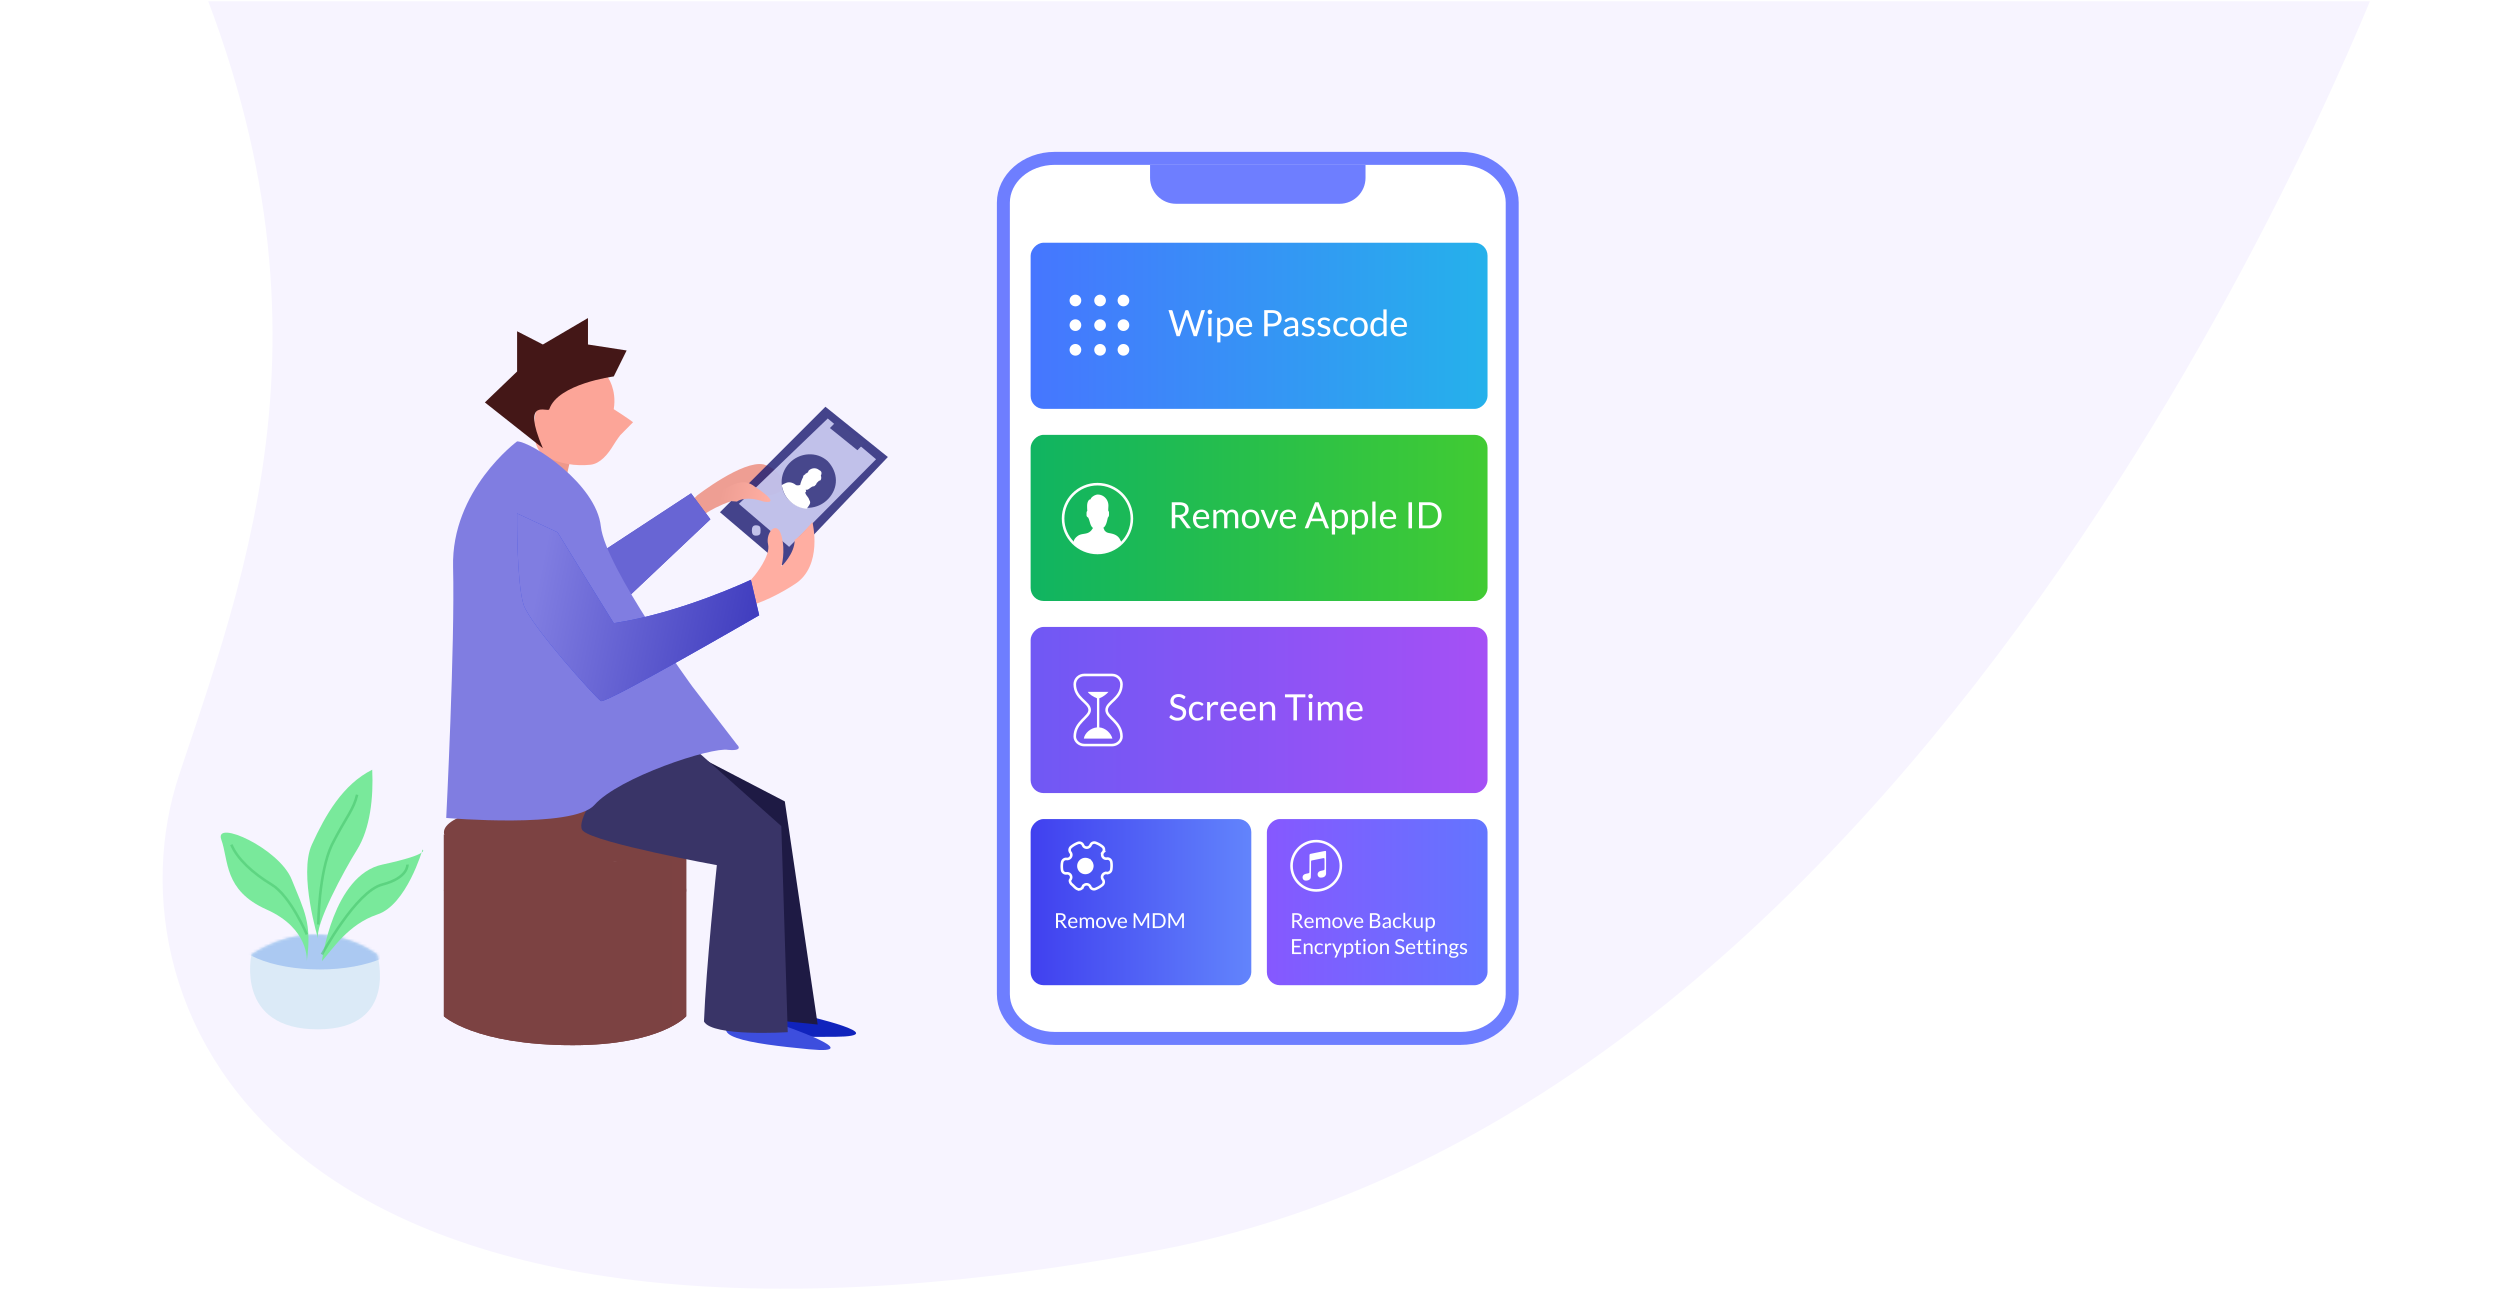 <svg xmlns="http://www.w3.org/2000/svg" width="963" height="498" fill="none"><g clip-path="url(#a)"><path fill="#fff" fill-rule="evenodd" d="M-66.5-251.099S-118.245-99.224.47-3.021C119.19 93.181 116.89 190 82.437 278.206 47.983 366.864 106.34 530.637 456.855 482.3 775.554 436.839 962.199-1.948 962.199-1.948S-73.004-437.99-66.501-251.099Z" clip-rule="evenodd" opacity=".3"/><path fill="#F7F4FF" fill-rule="evenodd" d="M61.998-276.5s-72.326 92.821-4 227c79.306 155.738 40.624 259.44 11 347.999-29.623 88.955 35.705 247.387 378.251 182.871C758.705 421.215 920.998-19.814 920.998-19.814S47.429-459.785 61.998-276.5Z" clip-rule="evenodd"/><path fill="#DBEAF7" fill-rule="evenodd" d="M96.87 367.653s-6.527 28.973 25.74 28.846c31.169-.127 22.706-28.846 22.706-28.846s-21.725-17.293-48.447 0Z" clip-rule="evenodd"/><mask id="b" width="51" height="38" x="96" y="359" maskUnits="userSpaceOnUse" style="mask-type:alpha"><path fill="#DBEAF7" fill-rule="evenodd" d="M96.87 367.653s-6.527 28.973 25.74 28.846c31.169-.127 22.706-28.846 22.706-28.846s-21.725-17.293-48.447 0Z" clip-rule="evenodd"/></mask><g mask="url(#b)"><path fill="#ABC9F2" fill-rule="evenodd" d="M123.309 345.12c18.447 0 33.627 5.906 33.627 13.879 0 7.974-15.18 14.438-33.627 14.438-19.005 0-34.186-6.464-34.186-14.438 0-7.973 15.181-13.879 34.186-13.879Z" clip-rule="evenodd"/></g><path fill="#79E99B" fill-rule="evenodd" d="M118.185 370.26s1.072-12.529-15.503-19.915c-16.574-7.386-14.527-18.886-17.44-26.923-2.915-8.037 22.32 3.356 27.13 15.385 4.81 12.028 7.847 16.647 5.813 31.453ZM122.611 361.883s-7.678-25.137-2.487-36.538c5.192-11.401 11.982-23.235 23.255-28.846.526 10.816-.825 22.765-5.814 30.769-4.988 8.004-16.665 29.428-14.954 34.615Z" clip-rule="evenodd"/><path fill="#79E99B" fill-rule="evenodd" d="M123.998 370.26s4.24-33.117 23.255-37.222c19.015-4.107 15.503-5.77 15.503-5.77s-6.154 21.372-17.441 25c-11.036 3.755-16.96 12.985-21.317 17.992Z" clip-rule="evenodd"/><path stroke="#44C26B" d="M123.998 367.653s13.124-24.315 23.255-26.923c10.13-2.61 9.689-7.692 9.689-7.692m-34.333 23.076s.137-20.078 5.265-30.769c5.425-10.691 8.345-13.362 9.689-19.231" opacity=".549"/><path stroke="#44C26B" d="M118.185 359.96s-6.282-14.838-13.565-19.23c-7.283-4.393-13.305-9.972-15.503-15.385" opacity=".502"/><path fill="#7C4242" fill-rule="evenodd" d="M217.67 308.688c25.776 0 46.672 5.344 46.672 11.937 0 6.593-20.896 12.495-46.672 12.495-25.776 0-46.672-5.902-46.672-12.495 0-6.593 20.896-11.937 46.672-11.937Z" clip-rule="evenodd"/><path fill="#7C4242" fill-rule="evenodd" d="M217.67 330.999c25.776 0 46.672 5.345 46.672 11.938 0 6.863-20.896 11.937-46.672 11.937-25.776 0-46.672-5.074-46.672-11.937 0-6.593 20.896-11.938 46.672-11.938Z" clip-rule="evenodd"/><path fill="#7C4242" fill-rule="evenodd" d="M264.338 321.441s-16.188 11.879-44.11 11.879c-35.087 0-49.248-11.879-49.248-11.879v70.027s11.965 11.141 49.66 11.141c33.994 0 43.698-11.141 43.698-11.141v-70.027Z" clip-rule="evenodd"/><path fill="url(#c)" d="M264.338 321.441s-16.188 11.879-44.11 11.879c-35.087 0-49.248-11.879-49.248-11.879v70.027s11.965 11.141 49.66 11.141c33.994 0 43.698-11.141 43.698-11.141v-70.027Z"/><path fill="#1023BD" fill-rule="evenodd" d="M309.688 391.039s35.611 8.105 12.003 8.341c-23.312.235-43.333-.681-26.496-10.02 13.084-7.257 14.493 1.679 14.493 1.679Z" clip-rule="evenodd"/><path fill="#1E1A44" fill-rule="evenodd" d="m256.426 284.835 45.887 23.873 12.659 85.943-15.823-1.592-17.406-66.844-21.969-21.149s-10.638-14.736-3.348-20.231Z" clip-rule="evenodd"/><path fill="#3D4EDE" fill-rule="evenodd" d="M300.732 394.651s34.448 11.75 11.077 9.549c-23.21-2.2-43.028-5.202-25.318-12.732 13.762-5.851 14.241 3.183 14.241 3.183Z" clip-rule="evenodd"/><path fill="#393467" fill-rule="evenodd" d="m263.72 285.058 37.233 33.152 2.482 79.39s-29.082 1.853-32.268-4.12c.777-20.469 4.964-60.22 4.964-60.22s-46.541-8.498-51.531-13.189c-5.648-4.69 24.637-44.761 39.12-35.013Z" clip-rule="evenodd"/><path fill="#EE988B" fill-rule="evenodd" d="M209.112 173.309 201.5 182.5l15.059 8.315 2.851-12.504-10.298-5.002Z" clip-rule="evenodd"/><path fill="#FCA598" fill-rule="evenodd" d="M233.933 145.007s3.75 4.875 2.482 12.613c4.863 3.072 7.447 5.02 7.447 5.02l-4.965 5.02s-1.35 1.755-2.645 3.89c-2.001 3.297-4.988 7.084-8.826 7.472-5.36.541-12.194-.05-18.315-4.004-8.872-5.871-.612-46.151 24.822-30.011Z" clip-rule="evenodd"/><path fill="#EE9E93" fill-rule="evenodd" d="M268.517 190.862s17.682-13.732 25.634-11.963c7.951 2.336 12.418 11.889 0 11.963-12.419.075-22.216 6.837-22.216 6.837s-16.081 5.401-3.418-6.837Z" clip-rule="evenodd"/><path fill="#5452CA" fill-rule="evenodd" d="m231.451 212.82 34.75-22.796 7.447 10.003-34.751 32.863s-25.34-6.11-7.446-20.07Z" clip-rule="evenodd"/><path fill="#6865D4" d="m231.451 212.82 34.75-22.796 7.447 10.003-34.751 32.863s-25.34-6.11-7.446-20.07Z"/><path fill="#1D1D72" fill-rule="evenodd" d="m342 176.04-40.15 42.138-24.52-20.865 40.618-40.633L342 176.04Z" clip-rule="evenodd" opacity=".82"/><path fill="#DDF" fill-rule="evenodd" d="m337.453 176.91-33.476 33.743-19.368-16.565 34.25-32.894 18.594 15.716Z" clip-rule="evenodd" opacity=".82"/><path fill="#46468B" fill-rule="evenodd" stroke="#46468B" d="m332.195 170.772-1.961 1.976-9.806-7.901 1.961-1.976 9.806 7.901Z" clip-rule="evenodd"/><path fill="#C2C2EA" fill-rule="evenodd" d="M291.149 202.343c1.79 0 1.818.895 1.818 2s-.028 2-1.818 2c-1.214 0-1.53-.895-1.53-2s.316-2 1.53-2Z" clip-rule="evenodd"/><path fill="#46468B" fill-rule="evenodd" stroke="#46468B" d="M318.455 177.969c-3.955-3.598-10.259-3.229-14.08.823-3.822 4.052-3.713 10.253.242 13.851 3.955 3.597 10.259 3.229 14.08-.823 3.821-4.052 3.713-9.66-.242-13.851Z" clip-rule="evenodd" opacity=".988"/><path fill="#fff" fill-rule="evenodd" d="M301.561 188.539a10.374 10.374 0 0 0 9.195 7.428c1.014-1.526 1.775-2.203.975-3.361-.286-1.197-1.382-1.76-1.556-2.927.726-.436.058-.811.239-1.079.896.41 1.698-.975 2.813-1.257a.784.784 0 0 0 .667-.257l.439-.465a.815.815 0 0 0 .213-.526c.404-.353.769-.74.952-.934.953.129.977-1.487.673-1.903.176-.348.77-1.657-.647-2.177-1.143-1.039-2.97-.902-4.103.299-.183.86-.51.616-.876 1.004-.186.047-.372.094-.284.248l-.672.466c-.183.193-.253.562-.21.673-.506.836-1.157 2.709-1.061 2.851-.087.236-.628.365-1.077.316a1.318 1.318 0 0 1-.713-.144c-.157-.172-1.939-1.542-3.734-.767-1.796.776-1.693.94-1.693.94l.46 1.572Z" clip-rule="evenodd"/><path fill="url(#d)" fill-rule="evenodd" d="M290.733 187.444s10.929 6.988 3.418 5.766c-7.511-2.499-10.254 0-10.254 0s-12.259-.502-6.296-4.056c4.884-2.674 8.919-5.144 13.132-1.71Z" clip-rule="evenodd"/><g filter="url(#e)"><path fill="#807DE1" fill-rule="evenodd" d="M228.971 320.071c-8.152 9.254-57.09 5.002-57.09 5.002s3.397-66.925 2.644-96.611c-.753-29.685 24.66-48.442 24.66-48.442 5.607.114 30.526 16.399 32.268 32.8 1.742 15.824 35.355 61.788 35.355 61.788l17.089 22.218s2.935 2.568-3.418 2.024c-6.352-1.174-42.11 10.553-51.508 21.221Z" clip-rule="evenodd"/></g><path fill="#FFAEA2" fill-rule="evenodd" d="M290.732 221.626s6.19-7.498 5.127-11.963c-1.064-4.467 3.384-9.557 5.126-3.419 1.743 6.139 0 11.964 0 11.964s5.181-4.896 5.127-10.254c1.758-.986 6.836-6.837 6.836-6.837s4.222 16.926-6.836 23.927c-10.572 7.002-32.908 16.599-15.38-3.418Z" clip-rule="evenodd"/><path fill="#3E4EDE" fill-rule="evenodd" d="M214.771 205.029s19.137 31.094 21.646 35.013c25.918-3.919 52.814-16.707 52.814-16.707l3.211 13.673s-59.128 34.25-60.989 33.044c-1.862-1.206-27.037-28.991-29.786-37.162-2.749-8.873-2.482-35.12-2.482-35.12l15.586 7.259Z" clip-rule="evenodd"/><path fill="url(#f)" d="M214.771 205.029s19.137 31.094 21.646 35.013c25.918-3.919 52.814-16.707 52.814-16.707l3.211 13.673s-59.128 34.25-60.989 33.044c-1.862-1.206-27.037-28.991-29.786-37.162-2.749-8.873-2.482-35.12-2.482-35.12l15.586 7.259Z"/><path fill="#441717" fill-rule="evenodd" d="m209.112 172.67-22.339-17.659 12.411-11.911v-15.5l9.928 5.1 17.376-10.201V132.7l14.893 2.303-4.965 10.004s-21.529 2.793-24.821 12.613c-.348 1.57-11.115-5.138-2.483 15.05Z" clip-rule="evenodd"/><path fill="#fff" stroke="#6E7EFF" stroke-width="5" d="M406.333 61h156.334c11.277 0 19.833 7.933 19.833 17.045v304.909c0 9.112-8.556 17.046-19.833 17.046H406.333c-11.277 0-19.833-7.934-19.833-17.046V78.045c0-9.112 8.556-17.045 19.833-17.045Z"/><rect width="85" height="64" fill="url(#g)" rx="5" transform="matrix(-1 0 0 1 482 315.5)"/><rect width="85" height="64" fill="url(#h)" rx="5" transform="matrix(-1 0 0 1 573 315.5)"/><path fill="#fff" d="M498.548 355.108v2.392h-.772v-5.732h1.62c.363 0 .676.037.94.112.264.072.481.177.652.316.173.139.301.307.384.504.083.195.124.413.124.656 0 .203-.032.392-.096.568a1.495 1.495 0 0 1-.28.476c-.12.139-.268.257-.444.356a2.167 2.167 0 0 1-.592.224.82.82 0 0 1 .256.244l1.672 2.276h-.688c-.141 0-.245-.055-.312-.164l-1.488-2.048a.416.416 0 0 0-.148-.136.515.515 0 0 0-.24-.044h-.588Zm0-.564h.812c.227 0 .425-.027.596-.08.173-.056.317-.133.432-.232a.972.972 0 0 0 .264-.36c.059-.139.088-.292.088-.46 0-.341-.113-.599-.34-.772-.224-.173-.559-.26-1.004-.26h-.848v2.164Zm5.788-1.16c.243 0 .467.041.672.124.206.08.383.197.532.352.15.152.266.341.348.568.086.224.128.48.128.768 0 .112-.012.187-.036.224-.024.037-.069.056-.136.056h-2.696c.006.256.04.479.104.668.064.189.152.348.264.476.112.125.246.22.4.284.155.061.328.092.52.092.179 0 .332-.02.46-.06a2.31 2.31 0 0 0 .568-.268.312.312 0 0 1 .164-.064c.059 0 .104.023.136.068l.2.26c-.088.107-.193.2-.316.28a2.283 2.283 0 0 1-.828.304c-.149.027-.297.04-.444.04-.28 0-.538-.047-.776-.14a1.774 1.774 0 0 1-.612-.416 1.959 1.959 0 0 1-.4-.68 2.757 2.757 0 0 1-.144-.928 2.4 2.4 0 0 1 .128-.792c.088-.245.214-.457.376-.636.163-.181.362-.323.596-.424.235-.104.499-.156.792-.156Zm.016.524c-.344 0-.614.1-.812.3-.197.197-.32.472-.368.824h2.204c0-.165-.022-.316-.068-.452a.984.984 0 0 0-.2-.356.861.861 0 0 0-.324-.232 1.047 1.047 0 0 0-.432-.084Zm2.576 3.592v-4.052h.424c.101 0 .165.049.192.148l.052.416c.149-.184.316-.335.5-.452.186-.117.402-.176.648-.176.274 0 .496.076.664.228.17.152.293.357.368.616.056-.147.129-.273.22-.38a1.296 1.296 0 0 1 .676-.416 1.65 1.65 0 0 1 .396-.048c.213 0 .402.035.568.104.168.067.309.165.424.296.117.131.206.292.268.484.061.189.092.407.092.652v2.58h-.712v-2.58c0-.317-.07-.557-.208-.72-.139-.165-.34-.248-.604-.248a.885.885 0 0 0-.336.064.785.785 0 0 0-.276.18.87.87 0 0 0-.192.304 1.17 1.17 0 0 0-.068.42v2.58h-.712v-2.58c0-.325-.066-.568-.196-.728-.131-.16-.322-.24-.572-.24a.904.904 0 0 0-.492.144 1.56 1.56 0 0 0-.412.384v3.02h-.712Zm8.21-4.116c.296 0 .563.049.8.148.24.099.443.239.608.42.168.181.296.401.384.66.091.256.136.543.136.86 0 .32-.045.608-.136.864a1.82 1.82 0 0 1-.384.656 1.674 1.674 0 0 1-.608.42 2.116 2.116 0 0 1-.8.144c-.296 0-.564-.048-.804-.144a1.726 1.726 0 0 1-.608-.42 1.872 1.872 0 0 1-.388-.656 2.568 2.568 0 0 1-.136-.864c0-.317.045-.604.136-.86.091-.259.22-.479.388-.66.168-.181.371-.321.608-.42a2.09 2.09 0 0 1 .804-.148Zm0 3.616c.4 0 .699-.133.896-.4.197-.269.296-.644.296-1.124 0-.483-.099-.859-.296-1.128-.197-.269-.496-.404-.896-.404-.203 0-.379.035-.528.104a.998.998 0 0 0-.376.3 1.38 1.38 0 0 0-.224.484 2.626 2.626 0 0 0-.072.644c0 .24.024.455.072.644.051.189.125.349.224.48.101.128.227.227.376.296.149.069.325.104.528.104Zm2.192-3.552h.584c.056 0 .102.015.14.044a.25.25 0 0 1 .08.104l1.028 2.608c.037.096.066.192.088.288l.06.284c.021-.093.044-.188.068-.284.024-.096.054-.192.092-.288l1.04-2.608a.228.228 0 0 1 .076-.104.213.213 0 0 1 .136-.044h.556l-1.652 4.052h-.644l-1.652-4.052Zm6.108-.064c.243 0 .467.041.672.124.205.08.383.197.532.352.149.152.265.341.348.568.085.224.128.48.128.768 0 .112-.012.187-.036.224-.024.037-.069.056-.136.056h-2.696c.005.256.04.479.104.668.064.189.152.348.264.476.112.125.245.22.4.284.155.061.328.092.52.092.179 0 .332-.02.46-.06a2.31 2.31 0 0 0 .568-.268.312.312 0 0 1 .164-.064c.059 0 .104.023.136.068l.2.26c-.088.107-.193.2-.316.28a2.072 2.072 0 0 1-.396.192 2.323 2.323 0 0 1-.432.112c-.149.027-.297.04-.444.04-.28 0-.539-.047-.776-.14a1.756 1.756 0 0 1-.612-.416 1.944 1.944 0 0 1-.4-.68 2.757 2.757 0 0 1-.144-.928 2.4 2.4 0 0 1 .128-.792c.088-.245.213-.457.376-.636.163-.181.361-.323.596-.424.235-.104.499-.156.792-.156Zm.016.524c-.344 0-.615.1-.812.3-.197.197-.32.472-.368.824h2.204c0-.165-.023-.316-.068-.452a.984.984 0 0 0-.2-.356.861.861 0 0 0-.324-.232 1.047 1.047 0 0 0-.432-.084Zm4.234 3.592v-5.732h1.828c.352 0 .655.035.908.104.256.069.466.168.628.296.166.128.287.285.364.472.08.184.12.392.12.624 0 .141-.022.277-.068.408a1.113 1.113 0 0 1-.2.364c-.088.112-.2.212-.336.3a1.82 1.82 0 0 1-.472.216c.419.083.735.233.948.452.214.219.32.507.32.864 0 .243-.045.464-.136.664-.088.2-.218.372-.392.516a1.82 1.82 0 0 1-.632.336 2.874 2.874 0 0 1-.852.116h-2.028Zm.776-2.612v1.996h1.24c.222 0 .411-.025.568-.076.16-.051.291-.121.392-.212a.84.84 0 0 0 .228-.328c.048-.128.072-.268.072-.42 0-.296-.105-.529-.316-.7-.208-.173-.524-.26-.948-.26h-1.236Zm0-.552h1.024c.219 0 .408-.024.568-.072.16-.048.292-.115.396-.2a.767.767 0 0 0 .236-.308c.051-.123.076-.256.076-.4 0-.336-.101-.583-.304-.74-.202-.157-.517-.236-.944-.236h-1.052v1.956Zm7.268 3.164h-.316a.384.384 0 0 1-.168-.032c-.043-.021-.071-.067-.084-.136l-.08-.376a5.11 5.11 0 0 1-.312.26 1.897 1.897 0 0 1-.32.192 1.723 1.723 0 0 1-.36.116c-.125.027-.265.04-.42.04-.157 0-.305-.021-.444-.064a.972.972 0 0 1-.6-.532 1.2 1.2 0 0 1-.088-.48c0-.16.044-.313.132-.46.088-.149.229-.281.424-.396.197-.115.455-.208.772-.28a5.748 5.748 0 0 1 1.164-.128v-.316c0-.315-.068-.552-.204-.712-.133-.163-.332-.244-.596-.244-.173 0-.32.023-.44.068-.117.043-.22.092-.308.148-.085.053-.16.103-.224.148a.318.318 0 0 1-.184.064.23.23 0 0 1-.128-.036.32.32 0 0 1-.084-.096l-.128-.228c.224-.216.465-.377.724-.484a2.23 2.23 0 0 1 .86-.16c.227 0 .428.037.604.112.176.075.324.179.444.312s.211.295.272.484c.061.189.092.397.092.624v2.592Zm-1.848-.436c.125 0 .24-.012.344-.036.104-.027.201-.063.292-.108.093-.048.181-.105.264-.172.085-.067.168-.143.248-.228v-.844a5.661 5.661 0 0 0-.836.08c-.229.04-.416.093-.56.16a.8.8 0 0 0-.316.236.516.516 0 0 0-.096.304c0 .107.017.199.052.276a.548.548 0 0 0 .14.192.597.597 0 0 0 .208.108c.08.021.167.032.26.032Zm5.691-2.896a.354.354 0 0 1-.064.068.153.153 0 0 1-.092.024.243.243 0 0 1-.132-.048 1.386 1.386 0 0 0-.44-.22 1.168 1.168 0 0 0-.376-.052c-.198 0-.372.036-.524.108-.152.069-.28.171-.384.304a1.415 1.415 0 0 0-.232.484 2.443 2.443 0 0 0-.076.636c0 .245.028.464.084.656.056.189.134.349.236.48.101.128.224.227.368.296.146.067.31.1.492.1.173 0 .316-.02.428-.06.112-.043.205-.089.28-.14a2.62 2.62 0 0 0 .184-.136.217.217 0 0 1 .144-.064c.061 0 .106.023.136.068l.2.26a1.552 1.552 0 0 1-.66.476 2.362 2.362 0 0 1-.836.148c-.254 0-.49-.047-.708-.14a1.622 1.622 0 0 1-.564-.404 1.97 1.97 0 0 1-.38-.656 2.656 2.656 0 0 1-.136-.884c0-.301.041-.58.124-.836a1.91 1.91 0 0 1 .368-.66 1.66 1.66 0 0 1 .6-.436c.237-.104.509-.156.816-.156.282 0 .533.047.752.14.218.091.412.22.58.388l-.188.256Zm1.71-2.56v3.468h.184a.382.382 0 0 0 .132-.02.409.409 0 0 0 .116-.092l1.28-1.372a.696.696 0 0 1 .12-.104.28.28 0 0 1 .16-.04h.648l-1.492 1.588a1.316 1.316 0 0 1-.112.12.615.615 0 0 1-.12.092.624.624 0 0 1 .128.112c.04.04.077.087.112.14l1.584 2h-.64a.34.34 0 0 1-.152-.032.429.429 0 0 1-.116-.108l-1.332-1.66a.293.293 0 0 0-.12-.108.439.439 0 0 0-.18-.028h-.2v1.936h-.716v-5.892h.716Zm4.071 1.84v2.584c0 .307.071.544.212.712.142.168.355.252.64.252.208 0 .404-.049.588-.148.184-.099.354-.236.508-.412v-2.988h.712v4.052h-.424c-.101 0-.165-.049-.192-.148l-.056-.436a2.252 2.252 0 0 1-.592.472 1.567 1.567 0 0 1-.752.176c-.221 0-.417-.036-.588-.108a1.197 1.197 0 0 1-.424-.312 1.355 1.355 0 0 1-.26-.484 2.209 2.209 0 0 1-.084-.628v-2.584h.712Zm3.83 5.424v-5.424h.424c.101 0 .165.049.192.148l.06.48c.173-.211.37-.38.592-.508.224-.128.481-.192.772-.192.232 0 .442.045.632.136.189.088.35.22.484.396.133.173.236.389.308.648.072.259.108.556.108.892 0 .299-.04.577-.12.836a2.06 2.06 0 0 1-.344.668c-.15.187-.334.335-.552.444-.216.107-.46.16-.732.16-.251 0-.466-.041-.644-.124a1.458 1.458 0 0 1-.468-.352v1.792h-.712Zm1.804-4.92c-.232 0-.436.053-.612.16a1.752 1.752 0 0 0-.48.452v1.96c.13.176.273.3.428.372.157.072.332.108.524.108.376 0 .665-.135.868-.404.202-.269.304-.653.304-1.152 0-.264-.024-.491-.072-.68a1.298 1.298 0 0 0-.2-.464.778.778 0 0 0-.324-.268 1.08 1.08 0 0 0-.436-.084Zm-49.762 7.816v.632h-2.752v1.904h2.228v.608h-2.228v1.956h2.752v.632h-3.532v-5.732h3.532Zm1.004 5.732v-4.052h.424c.102 0 .166.049.192.148l.056.44c.176-.195.372-.352.588-.472.219-.12.471-.18.756-.18.222 0 .416.037.584.112.171.072.312.176.424.312.115.133.202.295.26.484.059.189.088.399.088.628v2.58h-.712v-2.58c0-.307-.07-.544-.212-.712-.138-.171-.352-.256-.64-.256-.21 0-.408.051-.592.152a1.968 1.968 0 0 0-.504.412v2.984h-.712Zm7.21-3.332a.354.354 0 0 1-.064.068.153.153 0 0 1-.092.024.243.243 0 0 1-.132-.048 1.386 1.386 0 0 0-.44-.22 1.168 1.168 0 0 0-.376-.052c-.198 0-.372.036-.524.108-.152.069-.28.171-.384.304a1.415 1.415 0 0 0-.232.484 2.443 2.443 0 0 0-.076.636c0 .245.028.464.084.656.056.189.134.349.236.48.101.128.224.227.368.296.146.067.31.1.492.1.173 0 .316-.02.428-.06.112-.043.205-.089.28-.14a2.62 2.62 0 0 0 .184-.136.217.217 0 0 1 .144-.064c.061 0 .106.023.136.068l.2.26a1.552 1.552 0 0 1-.66.476 2.362 2.362 0 0 1-.836.148c-.254 0-.49-.047-.708-.14a1.622 1.622 0 0 1-.564-.404 1.97 1.97 0 0 1-.38-.656 2.656 2.656 0 0 1-.136-.884c0-.301.041-.58.124-.836a1.91 1.91 0 0 1 .368-.66 1.66 1.66 0 0 1 .6-.436c.237-.104.509-.156.816-.156.282 0 .533.047.752.14.218.091.412.22.58.388l-.188.256Zm.97 3.332v-4.052h.408c.077 0 .131.015.16.044.029.029.049.08.06.152l.048.632c.139-.283.309-.503.512-.66.205-.16.445-.24.72-.24.112 0 .213.013.304.04.091.024.175.059.252.104l-.092.532c-.019.067-.06.1-.124.1a.652.652 0 0 1-.172-.036 1.021 1.021 0 0 0-.324-.04.925.925 0 0 0-.624.216c-.165.144-.304.353-.416.628v2.58h-.712Zm4.415 1.196a.367.367 0 0 1-.092.128c-.035.032-.09.048-.164.048h-.528l.74-1.608-1.672-3.816h.616c.061 0 .109.016.144.048.034.029.06.063.076.1l1.084 2.552a2.642 2.642 0 0 1 .108.356l.056-.18c.018-.059.04-.119.064-.18l1.052-2.548a.216.216 0 0 1 .08-.104.213.213 0 0 1 .128-.044h.568l-2.26 5.248Zm2.905.176v-5.424h.424c.102 0 .166.049.192.148l.06.48c.174-.211.371-.38.592-.508a1.53 1.53 0 0 1 .772-.192c.232 0 .443.045.632.136.19.088.351.22.484.396.134.173.236.389.308.648.072.259.108.556.108.892 0 .299-.04.577-.12.836-.08.256-.194.479-.344.668a1.618 1.618 0 0 1-.552.444c-.216.107-.46.16-.732.16-.25 0-.465-.041-.644-.124a1.458 1.458 0 0 1-.468-.352v1.792h-.712Zm1.804-4.92c-.232 0-.436.053-.612.16a1.781 1.781 0 0 0-.48.452v1.96c.131.176.274.3.428.372.158.072.332.108.524.108.376 0 .666-.135.868-.404.203-.269.304-.653.304-1.152 0-.264-.024-.491-.072-.68a1.28 1.28 0 0 0-.2-.464.778.778 0 0 0-.324-.268 1.077 1.077 0 0 0-.436-.084Zm3.839 3.612c-.32 0-.567-.089-.74-.268-.171-.179-.256-.436-.256-.772v-2.48h-.488a.164.164 0 0 1-.108-.036c-.03-.027-.044-.067-.044-.12v-.284l.664-.084.164-1.252a.143.143 0 0 1 .051-.096.161.161 0 0 1 .113-.04h.36v1.396h1.16v.516h-1.16v2.432c0 .171.041.297.124.38a.43.43 0 0 0 .32.124.58.58 0 0 0 .336-.096c.04-.024.073-.045.1-.064.029-.021.054-.032.076-.032.037 0 .07.023.1.068l.208.34a1.36 1.36 0 0 1-.444.272 1.538 1.538 0 0 1-.536.096Zm2.548-4.116v4.052h-.712v-4.052h.712Zm.16-1.272a.453.453 0 0 1-.044.196.545.545 0 0 1-.272.268.48.48 0 0 1-.196.04.48.48 0 0 1-.196-.04.593.593 0 0 1-.16-.108.593.593 0 0 1-.108-.16.48.48 0 0 1-.04-.196.509.509 0 0 1 .504-.512.48.48 0 0 1 .356.152c.048.045.085.1.112.164a.453.453 0 0 1 .044.196Zm2.735 1.208c.296 0 .562.049.8.148.24.099.442.239.608.42.168.181.296.401.384.66.09.256.136.543.136.86 0 .32-.046.608-.136.864a1.82 1.82 0 0 1-.384.656 1.682 1.682 0 0 1-.608.42 2.12 2.12 0 0 1-.8.144c-.296 0-.564-.048-.804-.144a1.717 1.717 0 0 1-.608-.42 1.857 1.857 0 0 1-.388-.656 2.568 2.568 0 0 1-.136-.864c0-.317.045-.604.136-.86.09-.259.22-.479.388-.66.168-.181.37-.321.608-.42a2.09 2.09 0 0 1 .804-.148Zm0 3.616c.4 0 .698-.133.896-.4.197-.269.296-.644.296-1.124 0-.483-.099-.859-.296-1.128-.198-.269-.496-.404-.896-.404-.203 0-.379.035-.528.104a.99.99 0 0 0-.376.3 1.363 1.363 0 0 0-.224.484 2.626 2.626 0 0 0-.072.644c0 .24.024.455.072.644.05.189.125.349.224.48.101.128.226.227.376.296.149.069.325.104.528.104Zm2.805.5v-4.052h.424c.101 0 .165.049.192.148l.056.44c.176-.195.372-.352.588-.472.219-.12.471-.18.756-.18.221 0 .416.037.584.112.171.072.312.176.424.312.115.133.201.295.26.484s.088.399.088.628v2.58h-.712v-2.58c0-.307-.071-.544-.212-.712-.139-.171-.352-.256-.64-.256a1.21 1.21 0 0 0-.592.152 1.968 1.968 0 0 0-.504.412v2.984h-.712Zm9.04-4.836a.33.33 0 0 1-.076.092.173.173 0 0 1-.104.028c-.045 0-.098-.023-.16-.068a1.896 1.896 0 0 0-.228-.148 1.64 1.64 0 0 0-.332-.152 1.42 1.42 0 0 0-.468-.068c-.173 0-.326.024-.46.072a.976.976 0 0 0-.336.188.798.798 0 0 0-.2.284.889.889 0 0 0-.068.348c0 .16.039.293.116.4.08.104.184.193.312.268.131.075.278.14.44.196.166.053.334.109.504.168.174.059.342.125.504.2.166.072.312.164.44.276.131.112.235.249.312.412.08.163.12.363.12.6 0 .251-.042.487-.128.708-.085.219-.21.409-.376.572a1.71 1.71 0 0 1-.604.384c-.237.093-.508.14-.812.14a2.53 2.53 0 0 1-1.016-.2 2.414 2.414 0 0 1-.78-.548l.224-.368a.305.305 0 0 1 .076-.072.187.187 0 0 1 .104-.032c.056 0 .12.031.192.092.072.059.162.124.268.196.11.072.24.139.392.2.155.059.343.088.564.088.184 0 .348-.025.492-.076.144-.051.266-.121.364-.212a.92.92 0 0 0 .232-.332c.054-.128.08-.271.08-.428a.7.7 0 0 0-.12-.424.947.947 0 0 0-.308-.28 2.066 2.066 0 0 0-.44-.188c-.162-.053-.33-.107-.504-.16a5.924 5.924 0 0 1-.504-.192 1.65 1.65 0 0 1-.436-.28 1.316 1.316 0 0 1-.312-.428 1.575 1.575 0 0 1-.116-.64c0-.203.039-.399.116-.588.08-.189.195-.357.344-.504a1.67 1.67 0 0 1 .552-.352c.222-.088.475-.132.76-.132.32 0 .612.051.876.152s.495.248.692.44l-.188.368Zm2.798.72c.243 0 .467.041.672.124.206.08.383.197.532.352.15.152.266.341.348.568.086.224.128.48.128.768 0 .112-.012.187-.036.224-.024.037-.069.056-.136.056h-2.696c.006.256.04.479.104.668.064.189.152.348.264.476.112.125.246.22.4.284.155.061.328.092.52.092.179 0 .332-.02.46-.06a2.31 2.31 0 0 0 .568-.268.312.312 0 0 1 .164-.064c.059 0 .104.023.136.068l.2.26c-.088.107-.193.2-.316.28a2.283 2.283 0 0 1-.828.304c-.149.027-.297.04-.444.04-.28 0-.538-.047-.776-.14a1.774 1.774 0 0 1-.612-.416 1.959 1.959 0 0 1-.4-.68 2.757 2.757 0 0 1-.144-.928 2.4 2.4 0 0 1 .128-.792c.088-.245.214-.457.376-.636.163-.181.362-.323.596-.424.235-.104.499-.156.792-.156Zm.016.524c-.344 0-.614.1-.812.3-.197.197-.32.472-.368.824h2.204c0-.165-.022-.316-.068-.452a.984.984 0 0 0-.2-.356.861.861 0 0 0-.324-.232 1.047 1.047 0 0 0-.432-.084Zm3.804 3.656c-.32 0-.567-.089-.74-.268-.171-.179-.256-.436-.256-.772v-2.48h-.488a.164.164 0 0 1-.108-.036c-.03-.027-.044-.067-.044-.12v-.284l.664-.084.164-1.252a.14.14 0 0 1 .052-.096.157.157 0 0 1 .112-.04h.36v1.396h1.16v.516h-1.16v2.432c0 .171.041.297.124.38a.43.43 0 0 0 .32.124.58.58 0 0 0 .336-.096c.04-.024.073-.045.1-.064.029-.021.054-.032.076-.032.037 0 .07.023.1.068l.208.34a1.36 1.36 0 0 1-.444.272 1.538 1.538 0 0 1-.536.096Zm2.984 0c-.32 0-.567-.089-.74-.268-.171-.179-.256-.436-.256-.772v-2.48h-.488a.164.164 0 0 1-.108-.036c-.029-.027-.044-.067-.044-.12v-.284l.664-.084.164-1.252a.144.144 0 0 1 .052-.096.159.159 0 0 1 .112-.04h.36v1.396h1.16v.516h-1.16v2.432c0 .171.041.297.124.38a.432.432 0 0 0 .32.124.572.572 0 0 0 .336-.096c.04-.024.073-.045.1-.064a.14.14 0 0 1 .076-.032c.037 0 .071.023.1.068l.208.34a1.36 1.36 0 0 1-.444.272 1.534 1.534 0 0 1-.536.096Zm2.549-4.116v4.052h-.712v-4.052h.712Zm.16-1.272a.453.453 0 0 1-.044.196.545.545 0 0 1-.272.268.484.484 0 0 1-.196.04.477.477 0 0 1-.196-.04.593.593 0 0 1-.16-.108.55.55 0 0 1-.108-.16.48.48 0 0 1-.04-.196.48.48 0 0 1 .04-.196.478.478 0 0 1 .108-.164.477.477 0 0 1 .356-.152.484.484 0 0 1 .356.152c.048.045.085.1.112.164a.453.453 0 0 1 .044.196Zm1.094 5.324v-4.052h.424c.102 0 .166.049.192.148l.056.44c.176-.195.372-.352.588-.472.219-.12.471-.18.756-.18.222 0 .416.037.584.112.171.072.312.176.424.312.115.133.202.295.26.484.059.189.088.399.088.628v2.58h-.712v-2.58c0-.307-.07-.544-.212-.712-.138-.171-.352-.256-.64-.256-.21 0-.408.051-.592.152a1.968 1.968 0 0 0-.504.412v2.984h-.712Zm5.81-4.12c.176 0 .34.02.492.06.154.037.294.093.42.168h1.1v.264c0 .088-.056.144-.168.168l-.46.064c.09.173.136.367.136.58 0 .197-.039.377-.116.54a1.2 1.2 0 0 1-.316.412 1.395 1.395 0 0 1-.48.264 1.924 1.924 0 0 1-.608.092 2.06 2.06 0 0 1-.536-.068.688.688 0 0 0-.196.172.312.312 0 0 0-.064.18c0 .096.038.169.116.22.077.048.18.083.308.104.128.021.273.035.436.04.162.005.328.015.496.028.17.011.337.031.5.06.162.029.308.077.436.144a.82.82 0 0 1 .308.276.816.816 0 0 1 .116.456c0 .173-.044.341-.132.504a1.33 1.33 0 0 1-.372.432 1.889 1.889 0 0 1-.596.304c-.235.077-.5.116-.796.116a3.08 3.08 0 0 1-.78-.088 1.807 1.807 0 0 1-.552-.236 1.031 1.031 0 0 1-.332-.344.813.813 0 0 1-.108-.404c0-.2.062-.369.188-.508.128-.141.302-.253.524-.336a.734.734 0 0 1-.276-.212.593.593 0 0 1-.1-.36c0-.059.01-.119.032-.18a.712.712 0 0 1 .096-.188 1.117 1.117 0 0 1 .388-.324c-.2-.112-.358-.26-.472-.444a1.244 1.244 0 0 1-.168-.652 1.18 1.18 0 0 1 .432-.948c.136-.115.297-.203.484-.264a2.01 2.01 0 0 1 .62-.092Zm1.264 4.34a.348.348 0 0 0-.084-.244.53.53 0 0 0-.228-.14 1.548 1.548 0 0 0-.332-.076 4.41 4.41 0 0 0-.396-.032l-.424-.024a3.971 3.971 0 0 1-.412-.044c-.152.072-.276.16-.372.264a.535.535 0 0 0-.072.624c.048.08.12.148.216.204.096.059.216.104.36.136.146.035.318.052.516.052.192 0 .364-.017.516-.052.152-.035.28-.084.384-.148a.728.728 0 0 0 .244-.228.532.532 0 0 0 .084-.292Zm-1.264-2.2c.144 0 .27-.02.38-.06a.704.704 0 0 0 .448-.424.96.96 0 0 0 .056-.332c0-.248-.076-.445-.228-.592-.15-.147-.368-.22-.656-.22-.286 0-.504.073-.656.22-.15.147-.224.344-.224.592 0 .12.018.231.056.332a.727.727 0 0 0 .448.424c.109.04.234.06.376.06Zm5.042-1.404a.158.158 0 0 1-.148.088.28.28 0 0 1-.136-.044 2.884 2.884 0 0 0-.188-.096 1.444 1.444 0 0 0-.26-.1 1.207 1.207 0 0 0-.36-.048c-.12 0-.228.016-.324.048a.77.77 0 0 0-.248.124.571.571 0 0 0-.156.188.496.496 0 0 0-.052.228c0 .104.029.191.088.26a.812.812 0 0 0 .24.18c.098.051.21.096.336.136a9.407 9.407 0 0 1 .772.268c.125.053.237.12.336.2a.902.902 0 0 1 .328.712c0 .187-.034.36-.1.52a1.165 1.165 0 0 1-.296.412 1.453 1.453 0 0 1-.48.272c-.19.067-.408.1-.656.1a1.962 1.962 0 0 1-1.352-.492l.168-.272a.234.234 0 0 1 .076-.08.21.21 0 0 1 .116-.028c.048 0 .098.019.152.056.053.037.117.079.192.124.077.045.169.087.276.124.109.037.245.056.408.056.138 0 .26-.017.364-.052a.797.797 0 0 0 .26-.148.559.559 0 0 0 .152-.212.647.647 0 0 0 .052-.256.412.412 0 0 0-.092-.276.712.712 0 0 0-.236-.188 1.746 1.746 0 0 0-.34-.136l-.388-.124a5.482 5.482 0 0 1-.388-.144 1.388 1.388 0 0 1-.336-.208.958.958 0 0 1-.24-.304 1.02 1.02 0 0 1-.088-.444c0-.155.032-.303.096-.444.064-.144.157-.269.28-.376.122-.109.273-.196.452-.26.178-.064.382-.096.612-.096.266 0 .505.043.716.128.213.083.397.197.552.344l-.16.26Z"/><circle cx="507" cy="333.5" r="9.5" stroke="#fff"/><path fill="#fff" d="M509.689 337.928c.256-.071.489-.21.677-.401.187-.191.322-.429.39-.689l.046-.161.006-4.299c.004-3.22 0-4.319-.018-4.38a.404.404 0 0 0-.086-.159.378.378 0 0 0-.202-.054c-.054 0-.238.026-.41.058-.763.141-5.256 1.048-5.332 1.077a.587.587 0 0 0-.293.263l-.047.096s-.023 6.738-.057 6.814a.516.516 0 0 1-.276.26 6.7 6.7 0 0 1-.446.102c-.901.182-1.236.313-1.519.595a1.27 1.27 0 0 0-.332.609c-.049.219-.033.547.037.747.074.209.192.387.347.527.14.11.307.192.493.241.413.107 1.185-.012 1.581-.244.191-.121.357-.28.488-.467.044-.066.11-.199.147-.296.128-.339.132-6.376.149-6.452a.324.324 0 0 1 .234-.255c.108-.029 4.434-.897 4.557-.914.107-.015.208.02.263.089.033.017.06.041.08.071.035.053.038.159.043 2.069.006 2.2.009 2.149-.109 2.288-.086.101-.193.14-.633.231-.669.139-.898.204-1.154.331-.32.158-.497.332-.635.621-.09.173-.136.365-.133.56 0 .364.123.647.402.925l.076.072c.141.11.284.177.464.219.271.061.823.018 1.202-.094ZM407.548 355.108v2.392h-.772v-5.732h1.62c.363 0 .676.037.94.112.264.072.481.177.652.316.173.139.301.307.384.504.083.195.124.413.124.656 0 .203-.032.392-.096.568a1.495 1.495 0 0 1-.28.476c-.12.139-.268.257-.444.356a2.167 2.167 0 0 1-.592.224.82.82 0 0 1 .256.244l1.672 2.276h-.688c-.141 0-.245-.055-.312-.164l-1.488-2.048a.416.416 0 0 0-.148-.136.515.515 0 0 0-.24-.044h-.588Zm0-.564h.812c.227 0 .425-.027.596-.08.173-.056.317-.133.432-.232a.972.972 0 0 0 .264-.36c.059-.139.088-.292.088-.46 0-.341-.113-.599-.34-.772-.224-.173-.559-.26-1.004-.26h-.848v2.164Zm5.788-1.16c.243 0 .467.041.672.124.206.08.383.197.532.352.15.152.266.341.348.568.086.224.128.48.128.768 0 .112-.012.187-.036.224-.024.037-.069.056-.136.056h-2.696c.006.256.04.479.104.668.064.189.152.348.264.476.112.125.246.22.4.284.155.061.328.092.52.092.179 0 .332-.02.46-.06a2.31 2.31 0 0 0 .568-.268.312.312 0 0 1 .164-.064c.059 0 .104.023.136.068l.2.26c-.088.107-.193.2-.316.28a2.283 2.283 0 0 1-.828.304c-.149.027-.297.04-.444.04-.28 0-.538-.047-.776-.14a1.774 1.774 0 0 1-.612-.416 1.959 1.959 0 0 1-.4-.68 2.757 2.757 0 0 1-.144-.928 2.4 2.4 0 0 1 .128-.792c.088-.245.214-.457.376-.636.163-.181.362-.323.596-.424.235-.104.499-.156.792-.156Zm.016.524c-.344 0-.614.1-.812.3-.197.197-.32.472-.368.824h2.204c0-.165-.022-.316-.068-.452a.984.984 0 0 0-.2-.356.861.861 0 0 0-.324-.232 1.047 1.047 0 0 0-.432-.084Zm2.576 3.592v-4.052h.424c.101 0 .165.049.192.148l.052.416c.149-.184.316-.335.5-.452.186-.117.402-.176.648-.176.274 0 .496.076.664.228.17.152.293.357.368.616.056-.147.129-.273.22-.38a1.296 1.296 0 0 1 .676-.416 1.65 1.65 0 0 1 .396-.048c.213 0 .402.035.568.104.168.067.309.165.424.296.117.131.206.292.268.484.061.189.092.407.092.652v2.58h-.712v-2.58c0-.317-.07-.557-.208-.72-.139-.165-.34-.248-.604-.248a.885.885 0 0 0-.336.064.785.785 0 0 0-.276.18.87.87 0 0 0-.192.304 1.17 1.17 0 0 0-.068.42v2.58h-.712v-2.58c0-.325-.066-.568-.196-.728-.131-.16-.322-.24-.572-.24a.904.904 0 0 0-.492.144 1.56 1.56 0 0 0-.412.384v3.02h-.712Zm8.21-4.116c.296 0 .563.049.8.148.24.099.443.239.608.42.168.181.296.401.384.66.091.256.136.543.136.86 0 .32-.045.608-.136.864a1.82 1.82 0 0 1-.384.656 1.674 1.674 0 0 1-.608.42 2.116 2.116 0 0 1-.8.144c-.296 0-.564-.048-.804-.144a1.726 1.726 0 0 1-.608-.42 1.872 1.872 0 0 1-.388-.656 2.568 2.568 0 0 1-.136-.864c0-.317.045-.604.136-.86.091-.259.22-.479.388-.66.168-.181.371-.321.608-.42a2.09 2.09 0 0 1 .804-.148Zm0 3.616c.4 0 .699-.133.896-.4.197-.269.296-.644.296-1.124 0-.483-.099-.859-.296-1.128-.197-.269-.496-.404-.896-.404-.203 0-.379.035-.528.104a.998.998 0 0 0-.376.3 1.38 1.38 0 0 0-.224.484 2.626 2.626 0 0 0-.072.644c0 .24.024.455.072.644.051.189.125.349.224.48.101.128.227.227.376.296.149.069.325.104.528.104Zm2.192-3.552h.584c.056 0 .102.015.14.044a.25.25 0 0 1 .08.104l1.028 2.608c.037.096.066.192.088.288l.06.284c.021-.093.044-.188.068-.284.024-.096.054-.192.092-.288l1.04-2.608a.228.228 0 0 1 .076-.104.213.213 0 0 1 .136-.044h.556l-1.652 4.052h-.644l-1.652-4.052Zm6.108-.064c.243 0 .467.041.672.124.205.08.383.197.532.352.149.152.265.341.348.568.085.224.128.48.128.768 0 .112-.012.187-.036.224-.024.037-.069.056-.136.056h-2.696c.005.256.04.479.104.668.064.189.152.348.264.476.112.125.245.22.4.284.155.061.328.092.52.092.179 0 .332-.02.46-.06a2.31 2.31 0 0 0 .568-.268.312.312 0 0 1 .164-.064c.059 0 .104.023.136.068l.2.26c-.088.107-.193.2-.316.28a2.072 2.072 0 0 1-.396.192 2.323 2.323 0 0 1-.432.112c-.149.027-.297.04-.444.04-.28 0-.539-.047-.776-.14a1.756 1.756 0 0 1-.612-.416 1.944 1.944 0 0 1-.4-.68 2.757 2.757 0 0 1-.144-.928 2.4 2.4 0 0 1 .128-.792c.088-.245.213-.457.376-.636.163-.181.361-.323.596-.424.235-.104.499-.156.792-.156Zm.016.524c-.344 0-.615.1-.812.3-.197.197-.32.472-.368.824h2.204c0-.165-.023-.316-.068-.452a.984.984 0 0 0-.2-.356.861.861 0 0 0-.324-.232 1.047 1.047 0 0 0-.432-.084Zm7.054 1.52c.038.064.07.132.096.204.03.069.058.14.084.212a3.606 3.606 0 0 1 .184-.42l1.94-3.524c.035-.061.071-.099.108-.112a.511.511 0 0 1 .16-.02h.572v5.732h-.68v-4.212c0-.056.002-.116.004-.18a7.09 7.09 0 0 1 .012-.196l-1.964 3.584c-.066.12-.16.18-.28.18h-.112c-.12 0-.213-.06-.28-.18l-2.008-3.596c.008.069.014.137.016.204.006.067.008.128.008.184v4.212h-.68v-5.732h.572c.07 0 .123.007.16.02.038.013.074.051.108.112l1.98 3.528Zm9.508-.792c0 .429-.068.82-.204 1.172a2.602 2.602 0 0 1-.576.904 2.598 2.598 0 0 1-.892.584 3.132 3.132 0 0 1-1.152.204h-2.144v-5.732h2.144c.421 0 .805.069 1.152.208a2.528 2.528 0 0 1 1.468 1.488c.136.352.204.743.204 1.172Zm-.796 0c0-.352-.048-.667-.144-.944a1.992 1.992 0 0 0-.408-.704 1.742 1.742 0 0 0-.64-.44 2.222 2.222 0 0 0-.836-.152h-1.364v4.476h1.364c.306 0 .585-.051.836-.152.25-.101.464-.247.64-.436.176-.192.312-.427.408-.704.096-.277.144-.592.144-.944Zm4.671.792c.037.064.069.132.096.204.029.069.057.14.084.212a3.606 3.606 0 0 1 .184-.42l1.94-3.524c.035-.061.071-.099.108-.112a.507.507 0 0 1 .16-.02h.572v5.732h-.68v-4.212a3.826 3.826 0 0 1 .016-.376l-1.964 3.584c-.067.12-.16.18-.28.18h-.112c-.12 0-.213-.06-.28-.18l-2.008-3.596c.008.069.013.137.016.204.005.067.008.128.008.184v4.212h-.68v-5.732h.572c.069 0 .123.007.16.02.037.013.073.051.108.112l1.98 3.528Z"/><path stroke="#fff" d="M412.345 328.365a1.527 1.527 0 0 1 .294 1.242 1.588 1.588 0 0 1-.764 1.059 1.613 1.613 0 0 1-1.013.202 1.543 1.543 0 0 0-1.121.287 1.538 1.538 0 0 0-.609.984 9.421 9.421 0 0 0-.022 3.007 1.515 1.515 0 0 0 1.729 1.258c.312-.048.629-.002.909.131a1.518 1.518 0 0 1 .863 1.491 1.572 1.572 0 0 1-.34.853c-.35.438.109 1.389.542 1.736.744.596 1.407 1.538 2.305 1.87a1.524 1.524 0 0 0 1.165-.042c.363-.163.65-.459.801-.827a1.598 1.598 0 0 1 1.468-.99c.313-.002.617.088.873.259.256.17.453.412.567.696.148.374.44.672.811.83.37.158.788.163 1.163.017a9.875 9.875 0 0 0 2.618-1.513c.313-.252.517-.617.565-1.016a1.51 1.51 0 0 0-.315-1.118 1.493 1.493 0 0 1-.321-.837c-.02-.306.053-.614.212-.884l.002-.003c.157-.271.393-.49.678-.629.284-.139.601-.19.911-.148a1.556 1.556 0 0 0 1.525-.714c.106-.17.177-.358.21-.555.17-.997.178-2.012.025-3.007a1.515 1.515 0 0 0-1.728-1.26h-.001a1.552 1.552 0 0 1-.908-.13 1.505 1.505 0 0 1-.663-.612l-.001-.001-.005-.01-.002-.002a1.512 1.512 0 0 1-.2-.879c.025-.309.143-.606.34-.852l.001-.002a1.514 1.514 0 0 0-.231-2.125 9.42 9.42 0 0 0-2.619-1.478 1.544 1.544 0 0 0-1.963.867 1.604 1.604 0 0 1-1.47.995h-.002a1.55 1.55 0 0 1-.873-.257 1.503 1.503 0 0 1-.565-.695 1.509 1.509 0 0 0-.812-.83 1.54 1.54 0 0 0-1.163-.017 9.896 9.896 0 0 0-2.621 1.519 1.532 1.532 0 0 0-.562 1.026m.318 1.106a1.512 1.512 0 0 1-.317-1.109m8.287 5.318c.532.922.207 2.129-.75 2.681-.957.553-2.164.231-2.697-.691-.533-.923-.207-2.129.75-2.682.957-.552 2.164-.231 2.697.692Z"/><circle cx="418.082" cy="333.584" r="3.172" fill="#fff"/><path fill="#6E7EFF" d="M443 63.5h83v5c0 5.523-4.477 10-10 10h-63c-5.523 0-10-4.477-10-10v-5Z"/><rect width="176" height="64" fill="url(#i)" rx="5" transform="matrix(-1 0 0 1 573 93.5)"/><path fill="#fff" d="M450.098 119.469h1.127a.45.45 0 0 1 .462.322l2.072 6.972c.037.126.07.261.098.406.033.145.063.296.091.455.033-.159.065-.31.098-.455.033-.149.07-.285.112-.406l2.359-6.972a.502.502 0 0 1 .161-.217.454.454 0 0 1 .301-.105h.392c.121 0 .219.03.294.091a.496.496 0 0 1 .168.231l2.345 6.972c.084.243.159.52.224.833.028-.154.054-.301.077-.441s.054-.271.091-.392l2.079-6.972a.443.443 0 0 1 .154-.224.477.477 0 0 1 .301-.098h1.057l-3.129 10.031h-1.218l-2.541-7.651a4.335 4.335 0 0 1-.14-.504l-.07.273c-.019.084-.04.161-.063.231l-2.555 7.651h-1.218l-3.129-10.031Zm16.57 2.94v7.091h-1.246v-7.091h1.246Zm.28-2.226a.79.79 0 0 1-.077.343.922.922 0 0 1-.476.469.849.849 0 0 1-.343.07.842.842 0 0 1-.343-.07 1.03 1.03 0 0 1-.28-.189.987.987 0 0 1-.189-.28.845.845 0 0 1-.07-.343c0-.121.023-.236.07-.343a.854.854 0 0 1 .189-.287.842.842 0 0 1 .623-.266.849.849 0 0 1 .623.266.828.828 0 0 1 .196.287.79.79 0 0 1 .077.343Zm1.916 11.718v-9.492h.742c.177 0 .289.086.336.259l.105.84a3.786 3.786 0 0 1 1.036-.889 2.674 2.674 0 0 1 1.351-.336c.406 0 .774.079 1.106.238.331.154.613.385.847.693.233.303.413.681.539 1.134.126.453.189.973.189 1.561 0 .523-.07 1.01-.21 1.463-.14.448-.341.838-.602 1.169a2.861 2.861 0 0 1-.966.777 2.85 2.85 0 0 1-1.281.28c-.439 0-.815-.072-1.127-.217a2.548 2.548 0 0 1-.819-.616v3.136h-1.246Zm3.157-8.61c-.406 0-.763.093-1.071.28a3.08 3.08 0 0 0-.84.791v3.43c.228.308.478.525.749.651.275.126.581.189.917.189.658 0 1.164-.236 1.519-.707.354-.471.532-1.143.532-2.016 0-.462-.042-.859-.126-1.19a2.26 2.26 0 0 0-.35-.812 1.364 1.364 0 0 0-.567-.469 1.888 1.888 0 0 0-.763-.147Zm7.374-.994c.425 0 .817.072 1.176.217.36.14.67.345.931.616.262.266.465.597.609.994.15.392.224.84.224 1.344 0 .196-.021.327-.063.392-.042.065-.121.098-.238.098h-4.718c.01.448.07.838.182 1.169.112.331.266.609.462.833.196.219.43.385.7.497.271.107.574.161.91.161.313 0 .581-.035.805-.105a4.039 4.039 0 0 0 .994-.469.547.547 0 0 1 .287-.112c.103 0 .182.04.238.119l.35.455a2.42 2.42 0 0 1-.553.49 3.527 3.527 0 0 1-.693.336 4.034 4.034 0 0 1-.756.196c-.261.047-.52.07-.777.07-.49 0-.942-.082-1.358-.245a3.092 3.092 0 0 1-1.071-.728 3.418 3.418 0 0 1-.7-1.19c-.168-.471-.252-1.013-.252-1.624 0-.495.075-.957.224-1.386.154-.429.374-.8.658-1.113a2.962 2.962 0 0 1 1.043-.742 3.388 3.388 0 0 1 1.386-.273Zm.028.917c-.602 0-1.075.175-1.421.525-.345.345-.56.826-.644 1.442h3.857c0-.289-.039-.553-.119-.791a1.725 1.725 0 0 0-.35-.623 1.507 1.507 0 0 0-.567-.406 1.834 1.834 0 0 0-.756-.147Zm8.901 2.534v3.752h-1.351v-10.031h2.961c.635 0 1.186.075 1.652.224.472.145.861.352 1.169.623.308.271.537.597.686.98.154.383.231.81.231 1.281 0 .467-.081.894-.245 1.281a2.73 2.73 0 0 1-.721 1.001c-.312.28-.702.499-1.169.658-.466.154-1.001.231-1.603.231h-1.61Zm0-1.078h1.61c.388 0 .728-.051 1.022-.154.299-.103.549-.245.749-.427.201-.187.353-.408.455-.665.103-.257.154-.539.154-.847 0-.639-.198-1.139-.595-1.498-.392-.359-.987-.539-1.785-.539h-1.61v4.13Zm11.724 4.83h-.553a.667.667 0 0 1-.294-.056c-.074-.037-.123-.117-.147-.238l-.14-.658a8.32 8.32 0 0 1-.546.455 3.364 3.364 0 0 1-.56.336 3.016 3.016 0 0 1-.63.203c-.219.047-.464.07-.735.07a2.62 2.62 0 0 1-.777-.112 1.813 1.813 0 0 1-.623-.35 1.71 1.71 0 0 1-.427-.581 2.12 2.12 0 0 1-.154-.84c0-.28.077-.548.231-.805.154-.261.402-.492.742-.693.346-.201.796-.364 1.351-.49.556-.131 1.235-.205 2.037-.224v-.553c0-.551-.119-.966-.357-1.246-.233-.285-.581-.427-1.043-.427-.303 0-.56.04-.77.119a2.786 2.786 0 0 0-.539.259c-.149.093-.28.18-.392.259a.556.556 0 0 1-.322.112.407.407 0 0 1-.224-.063.59.59 0 0 1-.147-.168l-.224-.399c.392-.378.815-.66 1.267-.847a3.91 3.91 0 0 1 1.505-.28c.397 0 .749.065 1.057.196.308.131.567.313.777.546.21.233.369.516.476.847.108.331.161.695.161 1.092v4.536Zm-3.234-.763c.22 0 .42-.021.602-.063.182-.047.353-.11.511-.189.164-.084.318-.184.462-.301.15-.117.294-.25.434-.399v-1.477a9.924 9.924 0 0 0-1.463.14 4 4 0 0 0-.98.28c-.252.117-.436.254-.553.413a.902.902 0 0 0-.168.532c0 .187.031.348.091.483a.968.968 0 0 0 .245.336c.103.084.224.147.364.189.14.037.292.056.455.056Zm9.182-5.159a.275.275 0 0 1-.259.154.492.492 0 0 1-.238-.077 4.432 4.432 0 0 0-.329-.168 2.52 2.52 0 0 0-.455-.175 2.099 2.099 0 0 0-.63-.084c-.21 0-.399.028-.567.084a1.349 1.349 0 0 0-.434.217 1.009 1.009 0 0 0-.273.329.873.873 0 0 0-.091.399c0 .182.051.334.154.455.107.121.247.226.42.315s.369.168.588.238c.219.065.443.138.672.217.233.075.46.159.679.252.219.093.415.21.588.35.173.14.31.313.413.518.107.201.161.443.161.728 0 .327-.058.63-.175.91a2.018 2.018 0 0 1-.518.721 2.538 2.538 0 0 1-.84.476 3.441 3.441 0 0 1-1.148.175c-.495 0-.943-.079-1.344-.238a3.458 3.458 0 0 1-1.022-.623l.294-.476a.427.427 0 0 1 .133-.14.37.37 0 0 1 .203-.049.47.47 0 0 1 .266.098c.093.065.205.138.336.217.135.079.296.152.483.217.191.065.429.098.714.098.243 0 .455-.03.637-.091a1.38 1.38 0 0 0 .455-.259.977.977 0 0 0 .266-.371c.061-.14.091-.289.091-.448a.72.72 0 0 0-.161-.483 1.228 1.228 0 0 0-.413-.329 3.049 3.049 0 0 0-.595-.238l-.679-.217a9.396 9.396 0 0 1-.679-.252 2.495 2.495 0 0 1-.588-.364 1.68 1.68 0 0 1-.42-.532 1.786 1.786 0 0 1-.154-.777c0-.271.056-.53.168-.777a1.87 1.87 0 0 1 .49-.658c.215-.191.478-.343.791-.455.313-.112.67-.168 1.071-.168.467 0 .884.075 1.253.224.373.145.695.345.966.602l-.28.455Zm6.07 0a.275.275 0 0 1-.259.154.492.492 0 0 1-.238-.077 4.241 4.241 0 0 0-.329-.168 2.491 2.491 0 0 0-.455-.175 2.099 2.099 0 0 0-.63-.084c-.21 0-.399.028-.567.084a1.36 1.36 0 0 0-.434.217 1.034 1.034 0 0 0-.273.329.886.886 0 0 0-.091.399c0 .182.052.334.154.455.108.121.248.226.42.315.173.089.369.168.588.238.22.065.444.138.672.217.234.075.46.159.679.252.22.093.416.21.588.35.173.14.311.313.413.518.108.201.161.443.161.728 0 .327-.058.63-.175.91a2.006 2.006 0 0 1-.518.721 2.518 2.518 0 0 1-.84.476 3.441 3.441 0 0 1-1.148.175c-.494 0-.942-.079-1.344-.238a3.458 3.458 0 0 1-1.022-.623l.294-.476a.438.438 0 0 1 .133-.14.372.372 0 0 1 .203-.049.47.47 0 0 1 .266.098c.094.065.206.138.336.217.136.079.297.152.483.217.192.065.43.098.714.098.243 0 .455-.03.637-.091a1.38 1.38 0 0 0 .455-.259.967.967 0 0 0 .266-.371c.061-.14.091-.289.091-.448a.715.715 0 0 0-.161-.483 1.218 1.218 0 0 0-.413-.329 3.024 3.024 0 0 0-.595-.238l-.679-.217a9.575 9.575 0 0 1-.679-.252 2.495 2.495 0 0 1-.588-.364 1.709 1.709 0 0 1-.42-.532 1.8 1.8 0 0 1-.154-.777c0-.271.056-.53.168-.777.112-.252.276-.471.49-.658.215-.191.479-.343.791-.455.313-.112.67-.168 1.071-.168.467 0 .885.075 1.253.224.374.145.696.345.966.602l-.28.455Zm6.848.091a.591.591 0 0 1-.112.119.266.266 0 0 1-.161.042.426.426 0 0 1-.231-.084 2.426 2.426 0 0 0-.77-.385 2.048 2.048 0 0 0-.658-.091c-.346 0-.651.063-.917.189-.266.121-.49.299-.672.532a2.49 2.49 0 0 0-.406.847 4.289 4.289 0 0 0-.133 1.113c0 .429.049.812.147 1.148.098.331.235.611.413.84.177.224.392.397.644.518.256.117.543.175.861.175.303 0 .553-.035.749-.105.196-.075.359-.156.49-.245.13-.089.238-.168.322-.238a.38.38 0 0 1 .252-.112c.107 0 .186.04.238.119l.35.455a2.718 2.718 0 0 1-1.155.833c-.462.173-.95.259-1.463.259-.444 0-.857-.082-1.239-.245a2.841 2.841 0 0 1-.987-.707 3.45 3.45 0 0 1-.665-1.148c-.159-.453-.238-.968-.238-1.547 0-.527.072-1.015.217-1.463.149-.448.364-.833.644-1.155a2.917 2.917 0 0 1 1.05-.763c.415-.182.891-.273 1.428-.273.494 0 .933.082 1.316.245.382.159.721.385 1.015.679l-.329.448Zm4.568-1.372c.518 0 .985.086 1.4.259.42.173.775.418 1.064.735.294.317.518.702.672 1.155.159.448.238.95.238 1.505a4.5 4.5 0 0 1-.238 1.512 3.187 3.187 0 0 1-.672 1.148 2.925 2.925 0 0 1-1.064.735 3.703 3.703 0 0 1-1.4.252c-.518 0-.987-.084-1.407-.252a3.012 3.012 0 0 1-1.064-.735c-.294-.317-.52-.7-.679-1.148a4.5 4.5 0 0 1-.238-1.512c0-.555.079-1.057.238-1.505.159-.453.385-.838.679-1.155a3.012 3.012 0 0 1 1.064-.735c.42-.173.889-.259 1.407-.259Zm0 6.328c.7 0 1.223-.233 1.568-.7.345-.471.518-1.127.518-1.967 0-.845-.173-1.503-.518-1.974-.345-.471-.868-.707-1.568-.707-.355 0-.663.061-.924.182a1.752 1.752 0 0 0-.658.525 2.413 2.413 0 0 0-.392.847 4.596 4.596 0 0 0-.126 1.127c0 .42.042.796.126 1.127.089.331.219.611.392.84.177.224.397.397.658.518s.569.182.924.182Zm9.9.875c-.177 0-.289-.086-.336-.259l-.112-.861a3.755 3.755 0 0 1-1.043.889 2.669 2.669 0 0 1-1.337.329c-.406 0-.775-.077-1.106-.231a2.333 2.333 0 0 1-.847-.693c-.233-.303-.413-.681-.539-1.134a5.84 5.84 0 0 1-.189-1.561c0-.523.07-1.008.21-1.456a3.59 3.59 0 0 1 .602-1.176 2.816 2.816 0 0 1 2.254-1.064c.434 0 .805.075 1.113.224.308.145.583.35.826.616v-3.934h1.246V129.5h-.742Zm-2.415-.91c.406 0 .761-.093 1.064-.28.308-.187.59-.45.847-.791v-3.43c-.229-.308-.481-.523-.756-.644a2.116 2.116 0 0 0-.903-.189c-.663 0-1.171.236-1.526.707s-.532 1.143-.532 2.016c0 .462.04.859.119 1.19.079.327.196.597.35.812.154.21.343.364.567.462.224.098.481.147.77.147Zm8.051-6.293c.425 0 .817.072 1.176.217.36.14.67.345.931.616.262.266.465.597.609.994.15.392.224.84.224 1.344 0 .196-.021.327-.063.392-.042.065-.121.098-.238.098h-4.718c.01.448.07.838.182 1.169.112.331.266.609.462.833.196.219.43.385.7.497.271.107.574.161.91.161.313 0 .581-.035.805-.105a4.039 4.039 0 0 0 .994-.469.547.547 0 0 1 .287-.112c.103 0 .182.04.238.119l.35.455a2.42 2.42 0 0 1-.553.49 3.527 3.527 0 0 1-.693.336 4.034 4.034 0 0 1-.756.196c-.261.047-.52.07-.777.07-.49 0-.942-.082-1.358-.245a3.092 3.092 0 0 1-1.071-.728 3.418 3.418 0 0 1-.7-1.19c-.168-.471-.252-1.013-.252-1.624 0-.495.075-.957.224-1.386.154-.429.374-.8.658-1.113a2.962 2.962 0 0 1 1.043-.742 3.388 3.388 0 0 1 1.386-.273Zm.028.917c-.602 0-1.075.175-1.421.525-.345.345-.56.826-.644 1.442h3.857c0-.289-.039-.553-.119-.791a1.725 1.725 0 0 0-.35-.623 1.507 1.507 0 0 0-.567-.406 1.834 1.834 0 0 0-.756-.147Z"/><circle cx="414.25" cy="115.75" r="2.25" fill="#fff"/><circle cx="414.25" cy="125.25" r="2.25" fill="#fff"/><circle cx="414.25" cy="134.75" r="2.25" fill="#fff"/><circle cx="423.75" cy="115.75" r="2.25" fill="#fff"/><circle cx="423.75" cy="125.25" r="2.25" fill="#fff"/><circle cx="423.75" cy="134.75" r="2.25" fill="#fff"/><circle cx="432.75" cy="115.75" r="2.25" fill="#fff"/><circle cx="432.75" cy="125.25" r="2.25" fill="#fff"/><circle cx="432.75" cy="134.75" r="2.25" fill="#fff"/><rect width="176" height="64" fill="url(#j)" rx="5" transform="matrix(-1 0 0 1 573 167.5)"/><path fill="#fff" d="M452.709 199.314v4.186h-1.351v-10.031h2.835c.635 0 1.183.065 1.645.196.462.126.842.31 1.141.553.303.243.527.537.672.882.145.341.217.723.217 1.148 0 .355-.056.686-.168.994a2.623 2.623 0 0 1-.49.833c-.21.243-.469.45-.777.623a3.793 3.793 0 0 1-1.036.392c.168.098.317.24.448.427l2.926 3.983h-1.204c-.247 0-.429-.096-.546-.287l-2.604-3.584a.726.726 0 0 0-.259-.238c-.093-.051-.233-.077-.42-.077h-1.029Zm0-.987h1.421c.397 0 .744-.047 1.043-.14.303-.098.555-.233.756-.406a1.7 1.7 0 0 0 .462-.63c.103-.243.154-.511.154-.805 0-.597-.198-1.048-.595-1.351-.392-.303-.978-.455-1.757-.455h-1.484v3.787Zm10.13-2.03c.424 0 .816.072 1.176.217.359.14.669.345.931.616.261.266.464.597.609.994.149.392.224.84.224 1.344 0 .196-.021.327-.063.392-.042.065-.122.098-.238.098h-4.718c.009.448.07.838.182 1.169.112.331.266.609.462.833.196.219.429.385.7.497.27.107.574.161.91.161.312 0 .581-.035.805-.105a4.134 4.134 0 0 0 .994-.469.544.544 0 0 1 .287-.112c.102 0 .182.04.238.119l.35.455a2.44 2.44 0 0 1-.553.49 3.582 3.582 0 0 1-.693.336 4.075 4.075 0 0 1-.756.196c-.262.047-.521.07-.777.07-.49 0-.943-.082-1.358-.245a3.074 3.074 0 0 1-1.071-.728 3.403 3.403 0 0 1-.7-1.19c-.168-.471-.252-1.013-.252-1.624 0-.495.074-.957.224-1.386.154-.429.373-.8.658-1.113a2.944 2.944 0 0 1 1.043-.742c.41-.182.872-.273 1.386-.273Zm.028.917c-.602 0-1.076.175-1.421.525-.346.345-.56.826-.644 1.442h3.857c0-.289-.04-.553-.119-.791a1.74 1.74 0 0 0-.35-.623 1.507 1.507 0 0 0-.567-.406 1.84 1.84 0 0 0-.756-.147Zm4.507 6.286v-7.091h.742c.177 0 .289.086.336.259l.091.728c.261-.322.553-.586.875-.791a2.085 2.085 0 0 1 1.134-.308c.48 0 .868.133 1.162.399.298.266.513.625.644 1.078.098-.257.226-.478.385-.665a2.29 2.29 0 0 1 1.183-.728c.228-.056.459-.084.693-.084.373 0 .704.061.994.182.294.117.541.289.742.518.205.229.361.511.469.847.107.331.161.712.161 1.141v4.515h-1.246v-4.515c0-.555-.122-.975-.364-1.26-.243-.289-.595-.434-1.057-.434-.206 0-.402.037-.588.112-.182.07-.343.175-.483.315-.14.14-.252.317-.336.532a2.06 2.06 0 0 0-.119.735v4.515h-1.246v-4.515c0-.569-.115-.994-.343-1.274-.229-.28-.563-.42-1.001-.42-.308 0-.595.084-.861.252a2.75 2.75 0 0 0-.721.672v5.285h-1.246Zm14.368-7.203c.518 0 .984.086 1.4.259.42.173.774.418 1.064.735.294.317.518.702.672 1.155.158.448.238.95.238 1.505 0 .56-.08 1.064-.238 1.512a3.187 3.187 0 0 1-.672 1.148c-.29.317-.644.562-1.064.735a3.707 3.707 0 0 1-1.4.252c-.518 0-.987-.084-1.407-.252a3.003 3.003 0 0 1-1.064-.735 3.26 3.26 0 0 1-.679-1.148 4.5 4.5 0 0 1-.238-1.512c0-.555.079-1.057.238-1.505.158-.453.385-.838.679-1.155a3.003 3.003 0 0 1 1.064-.735c.42-.173.889-.259 1.407-.259Zm0 6.328c.7 0 1.222-.233 1.568-.7.345-.471.518-1.127.518-1.967 0-.845-.173-1.503-.518-1.974-.346-.471-.868-.707-1.568-.707-.355 0-.663.061-.924.182a1.744 1.744 0 0 0-.658.525 2.396 2.396 0 0 0-.392.847 4.596 4.596 0 0 0-.126 1.127c0 .42.042.796.126 1.127.088.331.219.611.392.84.177.224.396.397.658.518.261.121.569.182.924.182Zm3.835-6.216h1.022c.098 0 .18.026.245.077a.429.429 0 0 1 .14.182l1.799 4.564c.066.168.117.336.154.504.038.168.073.334.105.497.038-.163.077-.329.119-.497.042-.168.096-.336.161-.504l1.82-4.564a.408.408 0 0 1 .133-.182.377.377 0 0 1 .238-.077h.973l-2.891 7.091h-1.127l-2.891-7.091Zm10.69-.112c.424 0 .816.072 1.176.217.359.14.669.345.931.616.261.266.464.597.609.994.149.392.224.84.224 1.344 0 .196-.021.327-.063.392-.042.065-.122.098-.238.098h-4.718c.009.448.07.838.182 1.169.112.331.266.609.462.833.196.219.429.385.7.497.27.107.574.161.91.161.312 0 .581-.035.805-.105a4.134 4.134 0 0 0 .994-.469.544.544 0 0 1 .287-.112c.102 0 .182.04.238.119l.35.455a2.44 2.44 0 0 1-.553.49 3.582 3.582 0 0 1-.693.336 4.075 4.075 0 0 1-.756.196c-.262.047-.521.07-.777.07-.49 0-.943-.082-1.358-.245a3.074 3.074 0 0 1-1.071-.728 3.403 3.403 0 0 1-.7-1.19c-.168-.471-.252-1.013-.252-1.624 0-.495.074-.957.224-1.386.154-.429.373-.8.658-1.113a2.944 2.944 0 0 1 1.043-.742c.41-.182.872-.273 1.386-.273Zm.027.917c-.601 0-1.075.175-1.42.525-.346.345-.56.826-.644 1.442h3.857c0-.289-.04-.553-.119-.791a1.74 1.74 0 0 0-.35-.623 1.507 1.507 0 0 0-.567-.406 1.842 1.842 0 0 0-.757-.147Zm15.663 6.286h-1.05a.451.451 0 0 1-.294-.091.576.576 0 0 1-.168-.231l-.938-2.422h-4.501l-.938 2.422a.533.533 0 0 1-.168.224.448.448 0 0 1-.294.098h-1.05l4.011-10.031h1.379l4.011 10.031Zm-6.573-3.724h3.745l-1.575-4.081a7.742 7.742 0 0 1-.301-.945c-.051.191-.102.369-.154.532a5.023 5.023 0 0 1-.14.42l-1.575 4.074Zm7.64 6.125v-9.492h.742c.177 0 .289.086.336.259l.105.84a3.8 3.8 0 0 1 1.036-.889 2.674 2.674 0 0 1 1.351-.336c.406 0 .775.079 1.106.238.331.154.614.385.847.693.233.303.413.681.539 1.134.126.453.189.973.189 1.561 0 .523-.07 1.01-.21 1.463-.14.448-.341.838-.602 1.169a2.842 2.842 0 0 1-.966.777 2.85 2.85 0 0 1-1.281.28c-.439 0-.814-.072-1.127-.217a2.548 2.548 0 0 1-.819-.616v3.136h-1.246Zm3.157-8.61c-.406 0-.763.093-1.071.28a3.11 3.11 0 0 0-.84.791v3.43c.229.308.478.525.749.651.275.126.581.189.917.189.658 0 1.164-.236 1.519-.707s.532-1.143.532-2.016c0-.462-.042-.859-.126-1.19a2.243 2.243 0 0 0-.35-.812 1.364 1.364 0 0 0-.567-.469 1.885 1.885 0 0 0-.763-.147Zm4.568 8.61v-9.492h.742c.177 0 .289.086.336.259l.105.84a3.786 3.786 0 0 1 1.036-.889 2.674 2.674 0 0 1 1.351-.336c.406 0 .774.079 1.106.238.331.154.613.385.847.693.233.303.413.681.539 1.134.126.453.189.973.189 1.561 0 .523-.07 1.01-.21 1.463-.14.448-.341.838-.602 1.169a2.861 2.861 0 0 1-.966.777 2.85 2.85 0 0 1-1.281.28c-.439 0-.815-.072-1.127-.217a2.548 2.548 0 0 1-.819-.616v3.136h-1.246Zm3.157-8.61c-.406 0-.763.093-1.071.28a3.08 3.08 0 0 0-.84.791v3.43c.228.308.478.525.749.651.275.126.581.189.917.189.658 0 1.164-.236 1.519-.707.354-.471.532-1.143.532-2.016 0-.462-.042-.859-.126-1.19a2.26 2.26 0 0 0-.35-.812 1.364 1.364 0 0 0-.567-.469 1.888 1.888 0 0 0-.763-.147Zm5.953-4.102V203.5h-1.246v-10.311h1.246Zm5.003 3.108c.425 0 .817.072 1.176.217.36.14.67.345.931.616.262.266.465.597.609.994.15.392.224.84.224 1.344 0 .196-.021.327-.063.392-.042.065-.121.098-.238.098h-4.718c.01.448.07.838.182 1.169.112.331.266.609.462.833.196.219.43.385.7.497.271.107.574.161.91.161.313 0 .581-.035.805-.105a4.039 4.039 0 0 0 .994-.469.547.547 0 0 1 .287-.112c.103 0 .182.04.238.119l.35.455a2.42 2.42 0 0 1-.553.49 3.527 3.527 0 0 1-.693.336 4.034 4.034 0 0 1-.756.196c-.261.047-.52.07-.777.07-.49 0-.942-.082-1.358-.245a3.092 3.092 0 0 1-1.071-.728 3.418 3.418 0 0 1-.7-1.19c-.168-.471-.252-1.013-.252-1.624 0-.495.075-.957.224-1.386.154-.429.374-.8.658-1.113a2.962 2.962 0 0 1 1.043-.742 3.388 3.388 0 0 1 1.386-.273Zm.028.917c-.602 0-1.075.175-1.421.525-.345.345-.56.826-.644 1.442h3.857c0-.289-.039-.553-.119-.791a1.725 1.725 0 0 0-.35-.623 1.507 1.507 0 0 0-.567-.406 1.834 1.834 0 0 0-.756-.147Zm9.02 6.286h-1.358v-10.031h1.358V203.5Zm11.377-5.012c0 .751-.119 1.435-.357 2.051a4.552 4.552 0 0 1-1.008 1.582 4.532 4.532 0 0 1-1.561 1.022 5.48 5.48 0 0 1-2.016.357h-3.752v-10.031h3.752c.737 0 1.409.121 2.016.364a4.407 4.407 0 0 1 1.561 1.022c.434.439.77.966 1.008 1.582.238.616.357 1.3.357 2.051Zm-1.393 0c0-.616-.084-1.167-.252-1.652a3.485 3.485 0 0 0-.714-1.232 3.038 3.038 0 0 0-1.12-.77 3.877 3.877 0 0 0-1.463-.266h-2.387v7.833h2.387c.537 0 1.024-.089 1.463-.266a3.083 3.083 0 0 0 1.12-.763c.308-.336.546-.747.714-1.232.168-.485.252-1.036.252-1.652Z"/><path stroke="#fff" d="M422.75 186.5c7.318 0 13.25 5.932 13.25 13.25S430.068 213 422.75 213s-13.25-5.932-13.25-13.25 5.932-13.25 13.25-13.25Z" clip-rule="evenodd" opacity=".988"/><path fill="#fff" fill-rule="evenodd" d="M431.904 208.951c0-.347-.231-.618-.381-.954-1.143-2.55-4.087-2.494-4.788-2.785a1.914 1.914 0 0 1-.912-.533c-.532-.382-.44-.839-.836-1.373 1.14-.688 1.444-2.667 1.748-3.902.304-.366.456-.671.456-1.053v-.914c0-.305-.152-.534-.304-.762 0-.763.077-1.525.077-1.906 0-2.363-1.825-4.269-4.105-4.269-1.14 0-2.736 1.144-2.736 1.829-.912 0-1.368 1.373-1.368 2.516 0 .381 0 1.143.076 1.906-.151.152-.303.457-.303.864v.813c0 .381.152.686.615.914.752 1.373.676 3.126 1.888 4.041-.376.457-.603.991-1.136 1.372-1.367 1.165-3.116.61-4.636 1.6-.853.624-1.543 1.283-1.741 2.461-.332.55 3.88 3.992 8.911 3.992 5.033 0 9.475-2.708 9.475-3.857Z" clip-rule="evenodd"/><rect width="176" height="64" fill="url(#k)" rx="5" transform="matrix(-1 0 0 1 573 241.5)"/><path fill="#fff" d="M456.356 269.037a.585.585 0 0 1-.133.161.308.308 0 0 1-.182.049c-.079 0-.173-.04-.28-.119a3.578 3.578 0 0 0-.399-.259 2.929 2.929 0 0 0-.581-.266 2.477 2.477 0 0 0-.819-.119 2.37 2.37 0 0 0-.805.126 1.708 1.708 0 0 0-.588.329c-.154.14-.271.306-.35.497a1.55 1.55 0 0 0-.119.609c0 .28.068.513.203.7.14.182.322.338.546.469.229.131.485.245.77.343.289.093.583.191.882.294.303.103.597.219.882.35.289.126.546.287.77.483.229.196.411.436.546.721.14.285.21.635.21 1.05 0 .439-.075.852-.224 1.239a2.832 2.832 0 0 1-.658 1.001 3.012 3.012 0 0 1-1.057.672 3.866 3.866 0 0 1-1.421.245 4.418 4.418 0 0 1-1.778-.35 4.221 4.221 0 0 1-1.365-.959l.392-.644a.497.497 0 0 1 .133-.126.325.325 0 0 1 .182-.056c.098 0 .21.054.336.161.126.103.282.217.469.343.191.126.42.243.686.35.271.103.6.154.987.154.322 0 .609-.044.861-.133.252-.089.464-.212.637-.371.177-.163.313-.357.406-.581.093-.224.14-.474.14-.749 0-.303-.07-.551-.21-.742a1.658 1.658 0 0 0-.539-.49 3.65 3.65 0 0 0-.77-.329 52.4 52.4 0 0 0-.882-.28 9.995 9.995 0 0 1-.882-.336 2.87 2.87 0 0 1-.763-.49 2.302 2.302 0 0 1-.546-.749c-.135-.303-.203-.677-.203-1.12a2.7 2.7 0 0 1 .203-1.029 2.71 2.71 0 0 1 .602-.882c.261-.257.583-.462.966-.616a3.579 3.579 0 0 1 1.33-.231c.56 0 1.071.089 1.533.266.462.177.866.434 1.211.77l-.329.644Zm6.927 2.632a.591.591 0 0 1-.112.119.266.266 0 0 1-.161.042.426.426 0 0 1-.231-.084 2.426 2.426 0 0 0-.77-.385 2.048 2.048 0 0 0-.658-.091c-.346 0-.651.063-.917.189-.266.121-.49.299-.672.532a2.49 2.49 0 0 0-.406.847 4.289 4.289 0 0 0-.133 1.113c0 .429.049.812.147 1.148.098.331.235.611.413.84.177.224.392.397.644.518.256.117.543.175.861.175.303 0 .553-.035.749-.105.196-.075.359-.156.49-.245.13-.089.238-.168.322-.238a.38.38 0 0 1 .252-.112c.107 0 .186.04.238.119l.35.455a2.718 2.718 0 0 1-1.155.833c-.462.173-.95.259-1.463.259-.444 0-.857-.082-1.239-.245a2.841 2.841 0 0 1-.987-.707 3.45 3.45 0 0 1-.665-1.148c-.159-.453-.238-.968-.238-1.547 0-.527.072-1.015.217-1.463.149-.448.364-.833.644-1.155a2.917 2.917 0 0 1 1.05-.763c.415-.182.891-.273 1.428-.273.494 0 .933.082 1.316.245.382.159.721.385 1.015.679l-.329.448Zm1.698 5.831v-7.091h.714c.135 0 .229.026.28.077.051.051.086.14.105.266l.084 1.106c.243-.495.541-.88.896-1.155a1.99 1.99 0 0 1 1.26-.42c.196 0 .373.023.532.07.159.042.306.103.441.182l-.161.931c-.033.117-.105.175-.217.175-.065 0-.166-.021-.301-.063a1.796 1.796 0 0 0-.567-.07c-.434 0-.798.126-1.092.378-.289.252-.532.618-.728 1.099v4.515h-1.246Zm8.453-7.203c.425 0 .817.072 1.176.217.36.14.67.345.931.616.262.266.465.597.609.994.15.392.224.84.224 1.344 0 .196-.021.327-.063.392-.042.065-.121.098-.238.098h-4.718c.01.448.07.838.182 1.169.112.331.266.609.462.833.196.219.43.385.7.497.271.107.574.161.91.161.313 0 .581-.035.805-.105a4.039 4.039 0 0 0 .994-.469.547.547 0 0 1 .287-.112c.103 0 .182.04.238.119l.35.455a2.42 2.42 0 0 1-.553.49 3.527 3.527 0 0 1-.693.336 4.034 4.034 0 0 1-.756.196c-.261.047-.52.07-.777.07-.49 0-.942-.082-1.358-.245a3.092 3.092 0 0 1-1.071-.728 3.418 3.418 0 0 1-.7-1.19c-.168-.471-.252-1.013-.252-1.624 0-.495.075-.957.224-1.386.154-.429.374-.8.658-1.113a2.962 2.962 0 0 1 1.043-.742 3.388 3.388 0 0 1 1.386-.273Zm.028.917c-.602 0-1.075.175-1.421.525-.345.345-.56.826-.644 1.442h3.857c0-.289-.039-.553-.119-.791a1.725 1.725 0 0 0-.35-.623 1.507 1.507 0 0 0-.567-.406 1.834 1.834 0 0 0-.756-.147Zm7.314-.917c.425 0 .817.072 1.176.217.36.14.67.345.931.616.262.266.465.597.609.994.15.392.224.84.224 1.344 0 .196-.021.327-.063.392-.042.065-.121.098-.238.098h-4.718c.01.448.07.838.182 1.169.112.331.266.609.462.833.196.219.43.385.7.497.271.107.574.161.91.161.313 0 .581-.035.805-.105a4.039 4.039 0 0 0 .994-.469.547.547 0 0 1 .287-.112c.103 0 .182.04.238.119l.35.455a2.42 2.42 0 0 1-.553.49 3.527 3.527 0 0 1-.693.336 4.034 4.034 0 0 1-.756.196c-.261.047-.52.07-.777.07-.49 0-.942-.082-1.358-.245a3.092 3.092 0 0 1-1.071-.728 3.418 3.418 0 0 1-.7-1.19c-.168-.471-.252-1.013-.252-1.624 0-.495.075-.957.224-1.386.154-.429.374-.8.658-1.113a2.962 2.962 0 0 1 1.043-.742 3.388 3.388 0 0 1 1.386-.273Zm.028.917c-.602 0-1.075.175-1.421.525-.345.345-.56.826-.644 1.442h3.857c0-.289-.039-.553-.119-.791a1.725 1.725 0 0 0-.35-.623 1.507 1.507 0 0 0-.567-.406 1.834 1.834 0 0 0-.756-.147Zm4.507 6.286v-7.091h.742c.177 0 .289.086.336.259l.098.77a4.002 4.002 0 0 1 1.029-.826c.383-.21.824-.315 1.323-.315.387 0 .728.065 1.022.196.299.126.546.308.742.546.201.233.352.516.455.847.103.331.154.698.154 1.099v4.515h-1.246v-4.515c0-.537-.124-.952-.371-1.246-.243-.299-.616-.448-1.12-.448-.369 0-.714.089-1.036.266a3.436 3.436 0 0 0-.882.721v5.222h-1.246Zm17.514-10.031v1.141h-3.241v8.89h-1.358v-8.89h-3.255v-1.141h7.854Zm2.616 2.94v7.091h-1.246v-7.091h1.246Zm.28-2.226a.776.776 0 0 1-.077.343.934.934 0 0 1-.476.469.842.842 0 0 1-.343.07.849.849 0 0 1-.343-.07 1.046 1.046 0 0 1-.28-.189 1.03 1.03 0 0 1-.189-.28.862.862 0 0 1 0-.686.885.885 0 0 1 .189-.287.849.849 0 0 1 .623-.266.842.842 0 0 1 .623.266c.084.079.15.175.196.287a.776.776 0 0 1 .077.343Zm1.916 9.317v-7.091h.742c.178 0 .29.086.336.259l.091.728c.262-.322.553-.586.875-.791a2.09 2.09 0 0 1 1.134-.308c.481 0 .868.133 1.162.399.299.266.514.625.644 1.078.098-.257.227-.478.385-.665a2.32 2.32 0 0 1 1.183-.728c.229-.056.46-.084.693-.084.374 0 .705.061.994.182.294.117.542.289.742.518.206.229.362.511.469.847.108.331.161.712.161 1.141v4.515h-1.246v-4.515c0-.555-.121-.975-.364-1.26-.242-.289-.595-.434-1.057-.434-.205 0-.401.037-.588.112-.182.07-.343.175-.483.315-.14.14-.252.317-.336.532-.079.21-.119.455-.119.735v4.515h-1.246v-4.515c0-.569-.114-.994-.343-1.274-.228-.28-.562-.42-1.001-.42-.308 0-.595.084-.861.252a2.78 2.78 0 0 0-.721.672v5.285h-1.246Zm14.305-7.203c.425 0 .817.072 1.176.217.36.14.67.345.931.616.262.266.465.597.609.994.15.392.224.84.224 1.344 0 .196-.021.327-.063.392-.042.065-.121.098-.238.098h-4.718c.01.448.07.838.182 1.169.112.331.266.609.462.833.196.219.43.385.7.497.271.107.574.161.91.161.313 0 .581-.035.805-.105a4.039 4.039 0 0 0 .994-.469.547.547 0 0 1 .287-.112c.103 0 .182.04.238.119l.35.455a2.42 2.42 0 0 1-.553.49 3.527 3.527 0 0 1-.693.336 4.034 4.034 0 0 1-.756.196c-.261.047-.52.07-.777.07-.49 0-.942-.082-1.358-.245a3.092 3.092 0 0 1-1.071-.728 3.418 3.418 0 0 1-.7-1.19c-.168-.471-.252-1.013-.252-1.624 0-.495.075-.957.224-1.386.154-.429.374-.8.658-1.113a2.962 2.962 0 0 1 1.043-.742 3.388 3.388 0 0 1 1.386-.273Zm.028.917c-.602 0-1.075.175-1.421.525-.345.345-.56.826-.644 1.442h3.857c0-.289-.039-.553-.119-.791a1.725 1.725 0 0 0-.35-.623 1.507 1.507 0 0 0-.567-.406 1.834 1.834 0 0 0-.756-.147Z"/><path stroke="#fff" d="M428.348 260c2.017 0 3.652 1.597 3.652 3.566 0 5.622-5.739 6.863-5.739 9.934 0 2.929 5.739 4.585 5.739 10.238 0 1.665-1.635 3.262-3.652 3.262h-10.696c-2.017 0-3.652-1.597-3.652-3.262 0-5.653 5.739-7.432 5.739-10.238 0-3.055-5.739-4.327-5.739-9.934 0-1.969 1.635-3.566 3.652-3.566h10.696Z" clip-rule="evenodd"/><path fill="#fff" fill-rule="evenodd" d="M428.5 284.5h-11c.255-2.02 2.614-4.122 5.05-4.31v-11.208c-1.439-.547-3.019-1.604-3.55-2.482h8c-.725.878-2.111 1.935-3.55 2.482v11.208c2.437.188 4.528 2.29 5.05 4.31Z" clip-rule="evenodd"/></g><defs><linearGradient id="c" x1="170.98" x2="9506.78" y1="321.441" y2="321.441" gradientUnits="userSpaceOnUse"><stop stop-color="#7C4242"/><stop offset=".62" stop-color="#9D5A5A"/><stop offset=".99" stop-color="#7D4343"/></linearGradient><linearGradient id="d" x1="296" x2="278" y1="192.5" y2="188.5" gradientUnits="userSpaceOnUse"><stop stop-color="#FFAEA2"/><stop offset="1" stop-color="#EE9E93"/></linearGradient><linearGradient id="f" x1="206.5" x2="292.369" y1="210.5" y2="227.752" gradientUnits="userSpaceOnUse"><stop offset=".04" stop-color="#807DE1"/><stop offset="1" stop-color="#413EBF"/></linearGradient><linearGradient id="g" x1="85" x2="0" y1="38.75" y2="38.75" gradientUnits="userSpaceOnUse"><stop stop-color="#4040EF"/><stop offset="1" stop-color="#6284FC"/></linearGradient><linearGradient id="h" x1="85" x2="0" y1="38.75" y2="38.75" gradientUnits="userSpaceOnUse"><stop stop-color="#8658FF"/><stop offset="1" stop-color="#6375FF"/></linearGradient><linearGradient id="i" x1="176" x2="0" y1="38.75" y2="38.75" gradientUnits="userSpaceOnUse"><stop stop-color="#4676FF"/><stop offset="1" stop-color="#25B1EB"/></linearGradient><linearGradient id="j" x1="176" x2="0" y1="38.75" y2="38.75" gradientUnits="userSpaceOnUse"><stop stop-color="#10B461"/><stop offset="1" stop-color="#41CB33"/></linearGradient><linearGradient id="k" x1="176" x2="0" y1="38.75" y2="38.75" gradientUnits="userSpaceOnUse"><stop stop-color="#7058F4"/><stop offset="1" stop-color="#A550F5"/></linearGradient><clipPath id="a"><path fill="#fff" d="M0 .5h963v497H0z"/></clipPath><filter id="e" width="112.693" height="156.028" x="171.881" y="170.02" color-interpolation-filters="sRGB" filterUnits="userSpaceOnUse"><feFlood flood-opacity="0" result="BackgroundImageFix"/><feBlend in="SourceGraphic" in2="BackgroundImageFix" result="shape"/><feColorMatrix in="SourceAlpha" result="hardAlpha" values="0 0 0 0 0 0 0 0 0 0 0 0 0 0 0 0 0 0 127 0"/><feOffset dy="-10"/><feGaussianBlur stdDeviation="17"/><feComposite in2="hardAlpha" k2="-1" k3="1" operator="arithmetic"/><feColorMatrix values="0 0 0 0 0.421 0 0 0 0 0.407 0 0 0 0 0.879 0 0 0 1 0"/><feBlend in2="shape" result="effect1_innerShadow_1955_2097"/></filter></defs></svg>